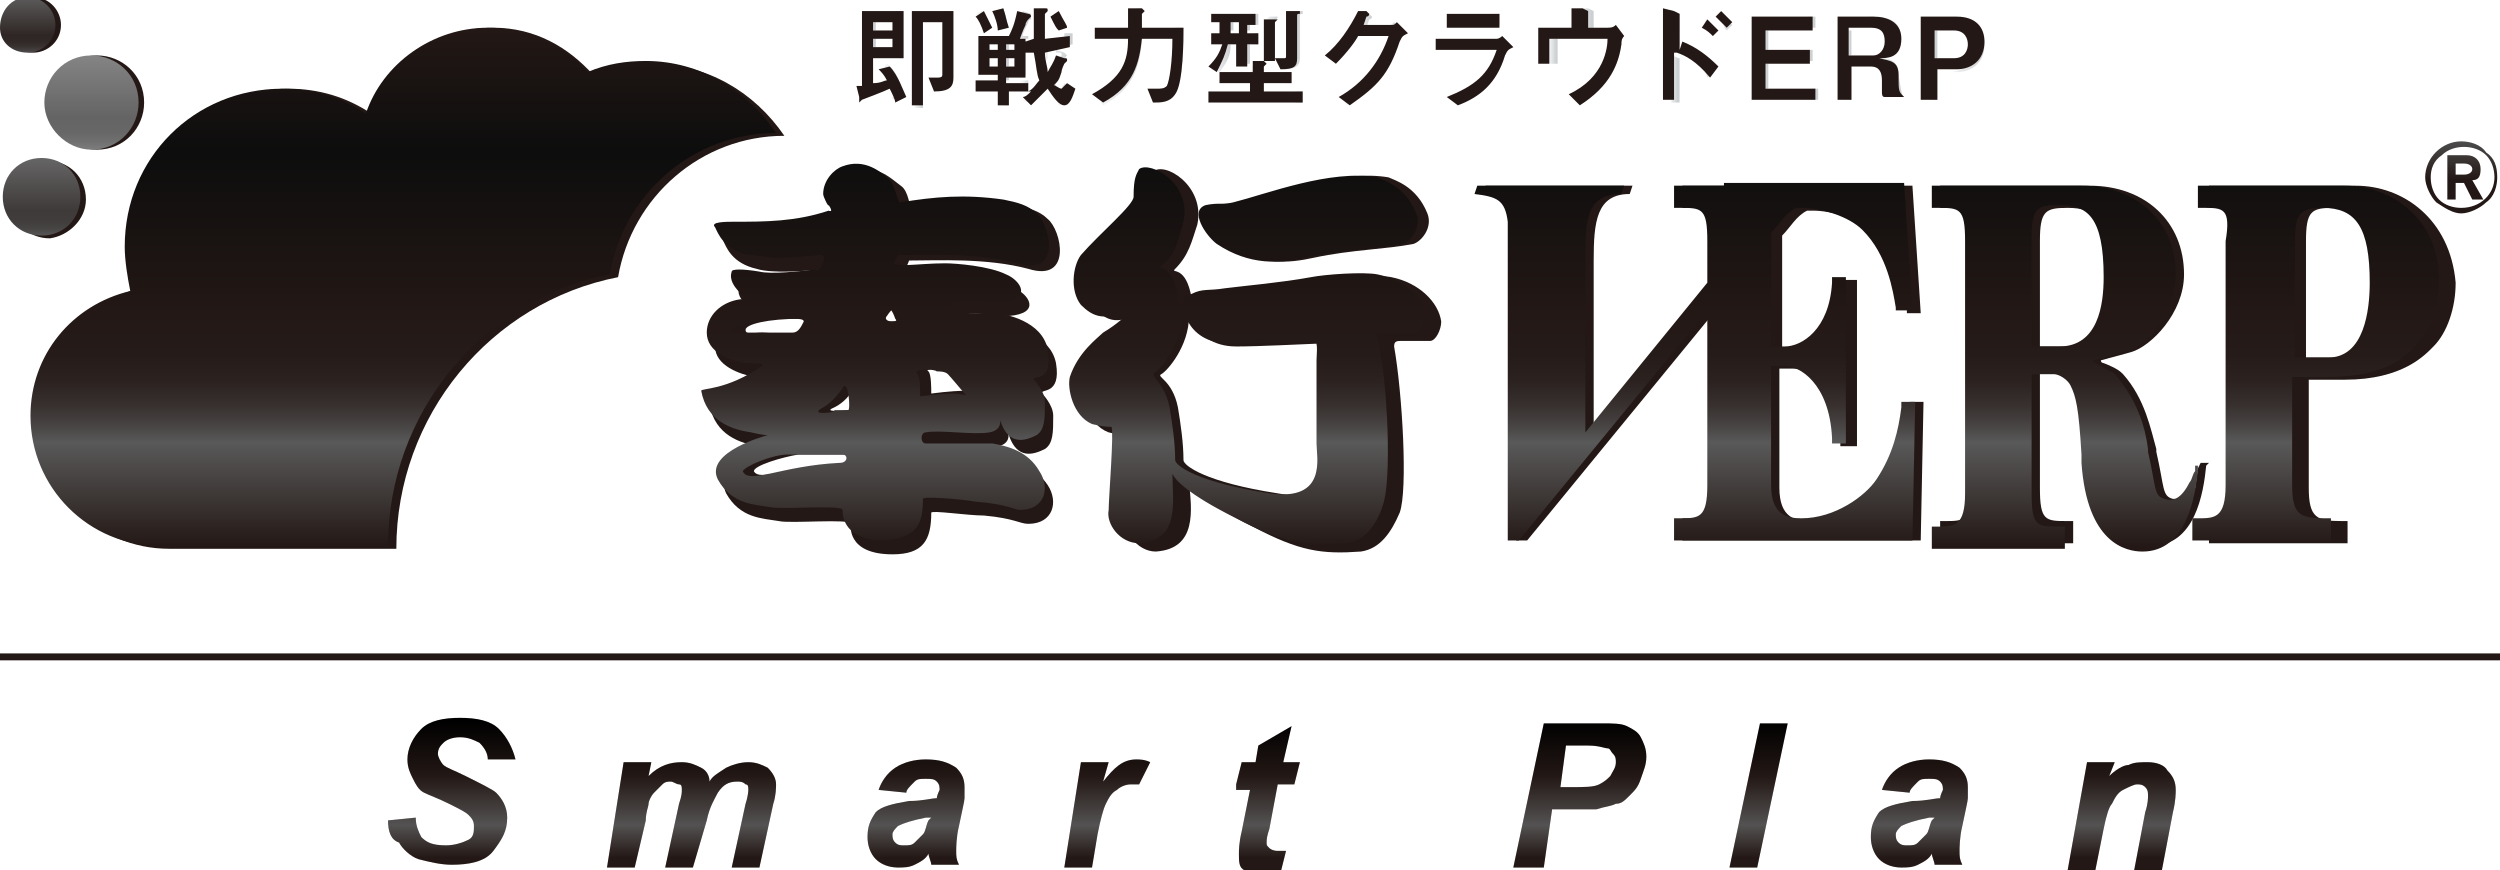 <?xml version="1.0" encoding="utf-8"?>
<!-- Generator: Adobe Illustrator 26.5.0, SVG Export Plug-In . SVG Version: 6.00 Build 0)  -->
<svg version="1.1" id="レイヤー_1" xmlns="http://www.w3.org/2000/svg" xmlns:xlink="http://www.w3.org/1999/xlink" x="0px"
	 y="0px" viewBox="0 0 90.2 31.4" style="enable-background:new 0 0 90.2 31.4;" xml:space="preserve">
<style type="text/css">
	.st0{fill:#D3CFCC;}
	.st1{fill:url(#SVGID_1_);}
	.st2{fill:url(#SVGID_00000182504038882478919190000003476348374695630760_);}
	.st3{fill:url(#SVGID_00000160185633923009838920000013584416456046282635_);}
	.st4{fill:url(#SVGID_00000057147108029955016620000009593044390596609707_);}
	.st5{fill:url(#SVGID_00000080916821039169396200000010685024896932920469_);}
	.st6{fill:url(#SVGID_00000052798316639251015500000009604018020901131195_);}
	.st7{fill:url(#SVGID_00000052062335761833803460000011873289714685104772_);}
	.st8{fill:url(#SVGID_00000049221673570943916980000014142984202736549050_);}
	.st9{fill:url(#SVGID_00000126292955678613136420000017860352771352404154_);}
	.st10{fill:#231815;}
	.st11{fill:url(#SVGID_00000124857252905346664790000001428490215029382053_);}
	.st12{fill:url(#SVGID_00000154385174412839780520000017533252136214906001_);}
	.st13{fill:none;stroke:#231815;stroke-width:0.25;stroke-miterlimit:10;}
	.st14{fill:url(#SVGID_00000066482159149337843520000013087987844311947946_);}
	.st15{fill:url(#SVGID_00000101072506036478581450000005739881025630734239_);}
	.st16{fill:url(#SVGID_00000103228342045293964560000003046996238037220741_);}
	.st17{fill:url(#SVGID_00000044889464422409084110000012980013833445002930_);}
	.st18{fill:url(#SVGID_00000175324390537689237770000008929914036300914623_);}
	.st19{fill:url(#SVGID_00000054961278246057467040000012061882788313095092_);}
	.st20{fill:url(#SVGID_00000014604773438293562370000001448590326293216655_);}
	.st21{fill:url(#SVGID_00000168112380135554777280000006768496144759793576_);}
	.st22{fill:url(#SVGID_00000098211688840078414500000013936276639078685572_);}
	.st23{fill:url(#SVGID_00000008122406084029474790000010460612371598357674_);}
	.st24{fill:url(#SVGID_00000046322818848442462230000009301091329981229996_);}
	.st25{fill:url(#SVGID_00000004531279145288174580000006131553853255117463_);}
	.st26{fill:url(#SVGID_00000096057191738770576510000000197613453141658000_);}
	.st27{fill:url(#SVGID_00000044149246668466459520000002122558338957369476_);}
	.st28{fill:url(#SVGID_00000180346140022600259870000000910915500099009932_);}
	.st29{fill:url(#SVGID_00000066482195486662752050000015665989241735865496_);}
	.st30{fill:url(#SVGID_00000080186994265033483870000000250345148779482516_);}
	.st31{fill:url(#SVGID_00000079451958447042171840000010468235332449480894_);}
	.st32{fill:url(#SVGID_00000182519176110954257690000009818493398713407895_);}
	.st33{fill:url(#SVGID_00000092451875905958331780000002981193437764626622_);}
	.st34{fill:url(#SVGID_00000013887519651268354610000004140109720954842559_);}
	.st35{fill:url(#SVGID_00000029739060674702051880000010831423680182121897_);}
	.st36{fill:url(#SVGID_00000140008471998473274390000003203081264300722078_);}
	.st37{fill:url(#SVGID_00000122001546055135974580000016518410173432686768_);}
	.st38{fill:url(#SVGID_00000062176353532478541360000015359187629217227939_);}
	.st39{fill:url(#SVGID_00000085213066958205583080000000461700715429188230_);}
	.st40{fill:url(#SVGID_00000028316406869699844010000000793543096080542608_);}
	.st41{fill:url(#SVGID_00000086652688772535624990000007927663768542177461_);}
	.st42{fill:url(#SVGID_00000006690978955630914120000014549658226576895366_);}
	.st43{fill:url(#SVGID_00000129884501047849185970000003692717784903385735_);}
	.st44{fill:url(#SVGID_00000150082936410287861160000002477355239111033259_);}
	.st45{fill:url(#SVGID_00000075139896448819742740000003917576476184729763_);}
	.st46{fill:url(#SVGID_00000096762845443253935000000000153048412278679171_);}
	.st47{fill:url(#SVGID_00000050657845738916915750000007340833095564540293_);}
	.st48{fill:url(#SVGID_00000151543497524352879820000017354770660156623255_);}
	.st49{fill:url(#SVGID_00000132805389641128310310000010147752197355257243_);}
	.st50{fill:url(#SVGID_00000099623368930062454610000015547119012252888245_);}
	.st51{fill:url(#SVGID_00000078733619755697713370000010223633581003129778_);}
	.st52{fill:url(#SVGID_00000125600111054136945830000002053053891095970468_);}
	.st53{fill:url(#SVGID_00000066485504714184917800000014556429034088188595_);}
	.st54{fill:url(#SVGID_00000012435685565702759210000008981550636374254242_);}
	.st55{fill:url(#SVGID_00000012446645662846252730000000992980359982846623_);}
	.st56{fill:url(#SVGID_00000016071102345514625470000008449538952473881789_);}
	.st57{fill:url(#SVGID_00000164512146662121187160000017013646248302994601_);}
	.st58{fill:url(#SVGID_00000152973746281181357160000014163273646748318135_);}
	.st59{fill:url(#SVGID_00000166660844310798009930000018075632321983945134_);}
	.st60{fill:url(#SVGID_00000070099218300954564190000013886136493865309094_);}
	.st61{fill:url(#SVGID_00000031185474813956344620000017909841776100400015_);}
	.st62{fill:url(#SVGID_00000008144858485916851760000015320515674218772108_);}
	.st63{fill:url(#SVGID_00000155856221038092941720000006263629701899192980_);}
	.st64{fill:url(#SVGID_00000095308771703681142850000012249592727608620695_);}
	.st65{fill:url(#SVGID_00000012461055822706408810000006356411151894804645_);}
	.st66{fill:url(#SVGID_00000122691255266548792000000008683023574387345053_);}
	.st67{fill:url(#SVGID_00000049218428558400675350000017316760787846931595_);}
	.st68{fill:url(#SVGID_00000181050292901643020400000003377726490806017415_);}
	.st69{fill:url(#SVGID_00000167363635167585341790000000568837889165440956_);}
	.st70{fill:url(#SVGID_00000152249439096175702980000005475845412202475658_);}
	.st71{fill:url(#SVGID_00000110449028096673081050000004025528686734225811_);}
	.st72{fill:url(#SVGID_00000049925107344694606710000007457033291049077163_);}
	.st73{fill:url(#SVGID_00000000193342763046250240000011969199391003951759_);}
	.st74{fill:url(#SVGID_00000131343609042445474930000017771313671247067310_);}
	.st75{fill:url(#SVGID_00000011718348289600523090000016856469501943262640_);}
	.st76{fill:url(#SVGID_00000109717613819612065020000010638222303773289912_);}
	.st77{fill:url(#SVGID_00000154388022883178526450000007823592628976767138_);}
	.st78{fill:url(#SVGID_00000102511688490910862670000000995094157677562273_);}
	.st79{fill:url(#SVGID_00000082347982873130502840000009910276545510703801_);}
	.st80{fill:url(#SVGID_00000158005035479432581770000013764222883891228060_);}
	.st81{fill:url(#SVGID_00000034795706967210399580000008650627248025061771_);}
	.st82{fill:url(#SVGID_00000081627178243235943070000006224063121562328765_);}
</style>
<g>
	<g>
		<g>
			<g>
				<g>
					<g>
						<g>
							<g>
								<path class="st0" d="M14,29.6l1-0.1c0,0.3,0.1,0.5,0.2,0.7c0.2,0.2,0.4,0.3,0.9,0.3c0.3,0,0.6-0.1,0.8-0.2
									c0.2-0.1,0.2-0.3,0.2-0.5c0-0.2-0.1-0.3-0.2-0.4c-0.1-0.1-0.3-0.2-0.7-0.4c-0.4-0.2-0.7-0.3-0.9-0.4
									c-0.2-0.1-0.3-0.3-0.4-0.5s-0.2-0.4-0.2-0.7c0-0.4,0.2-0.8,0.5-1.1s0.8-0.4,1.4-0.4c0.6,0,1.1,0.1,1.4,0.4
									c0.3,0.3,0.5,0.7,0.6,1.1l-1,0c0-0.2-0.1-0.4-0.3-0.6c-0.2-0.1-0.4-0.2-0.7-0.2c-0.3,0-0.5,0.1-0.6,0.2s-0.2,0.2-0.2,0.4
									c0,0.1,0.1,0.3,0.2,0.4c0.1,0.1,0.4,0.2,0.8,0.4c0.6,0.3,1,0.5,1.1,0.6c0.2,0.2,0.4,0.5,0.4,0.9c0,0.5-0.2,0.8-0.5,1.2
									s-0.9,0.5-1.5,0.5c-0.4,0-0.8-0.1-1.2-0.2c-0.3-0.1-0.6-0.4-0.7-0.6C14.1,30.3,14,30,14,29.6z"/>
								<path class="st0" d="M22.5,27.5h1L23.4,28c0.4-0.4,0.8-0.5,1.2-0.5c0.3,0,0.5,0.1,0.7,0.2s0.3,0.3,0.3,0.5
									c0.1-0.2,0.3-0.3,0.6-0.5c0.2-0.1,0.5-0.2,0.8-0.2c0.3,0,0.5,0.1,0.7,0.2c0.2,0.2,0.3,0.4,0.3,0.6c0,0.1,0,0.4-0.1,0.7
									l-0.5,2.3h-1l0.5-2.3c0.1-0.3,0.1-0.5,0.1-0.5c0-0.1,0-0.2-0.1-0.2c-0.1-0.1-0.2-0.1-0.3-0.1c-0.3,0-0.5,0.1-0.7,0.4
									c-0.1,0.2-0.3,0.5-0.4,1L25,31.3h-1l0.5-2.3c0.1-0.3,0.1-0.4,0.1-0.5c0-0.1,0-0.2-0.1-0.2s-0.2-0.1-0.3-0.1
									c-0.1,0-0.2,0-0.3,0.1c-0.1,0.1-0.2,0.2-0.3,0.3c-0.1,0.1-0.2,0.3-0.2,0.4c0,0.1-0.1,0.3-0.1,0.6l-0.4,1.7h-1L22.5,27.5z"/>
								<path class="st0" d="M32.7,28.6l-1-0.1c0.1-0.3,0.3-0.6,0.6-0.8c0.3-0.2,0.7-0.3,1.1-0.3c0.5,0,0.8,0.1,1.1,0.3
									c0.2,0.2,0.3,0.4,0.3,0.7c0,0.1,0,0.2,0,0.4c0,0.1-0.1,0.5-0.2,1c-0.1,0.4-0.1,0.8-0.1,0.9c0,0.2,0,0.3,0.1,0.5h-1
									c0-0.1-0.1-0.3-0.1-0.4c-0.1,0.2-0.3,0.3-0.5,0.4c-0.2,0.1-0.4,0.1-0.6,0.1c-0.3,0-0.6-0.1-0.8-0.3s-0.3-0.5-0.3-0.8
									c0-0.4,0.1-0.6,0.3-0.9c0.2-0.2,0.6-0.3,1.2-0.4c0.5,0,0.8-0.1,1-0.1c0-0.1,0.1-0.3,0.1-0.3c0-0.1,0-0.2-0.1-0.3
									c-0.1-0.1-0.2-0.1-0.4-0.1c-0.2,0-0.3,0-0.4,0.1C32.8,28.4,32.7,28.5,32.7,28.6z M33.6,29.5c-0.1,0-0.1,0-0.2,0
									c-0.5,0.1-0.8,0.2-1,0.3c-0.1,0.1-0.2,0.2-0.2,0.3c0,0.1,0,0.2,0.1,0.3s0.2,0.1,0.3,0.1c0.2,0,0.3,0,0.4-0.1
									s0.2-0.2,0.3-0.3c0.1-0.1,0.1-0.3,0.2-0.5L33.6,29.5z"/>
								<path class="st0" d="M39,27.5H40l-0.2,0.7c0.4-0.5,0.7-0.8,1.2-0.8c0.1,0,0.3,0,0.5,0.1l-0.4,0.8c-0.1,0-0.2,0-0.3,0
									c-0.2,0-0.4,0.1-0.5,0.2c-0.2,0.1-0.3,0.3-0.4,0.5c-0.1,0.2-0.2,0.6-0.3,1.1l-0.2,1.2h-1L39,27.5z"/>
								<path class="st0" d="M44.6,28.3l0.2-0.8h0.5l0.1-0.6l1.2-0.7l-0.3,1.3h0.6l-0.2,0.8h-0.6l-0.3,1.6c-0.1,0.3-0.1,0.4-0.1,0.5
									c0,0.1,0,0.1,0.1,0.2c0,0,0.1,0.1,0.3,0.1c0,0,0.2,0,0.3,0l-0.2,0.8c-0.2,0-0.4,0.1-0.5,0.1c-0.4,0-0.6-0.1-0.8-0.2
									c-0.2-0.1-0.2-0.3-0.2-0.6c0-0.1,0-0.4,0.1-0.8l0.3-1.5H44.6z"/>
								<path class="st0" d="M55.7,31.3h-1.1l1.1-5.2h2.1c0.4,0,0.7,0,0.9,0.1c0.2,0.1,0.4,0.2,0.5,0.4c0.1,0.2,0.2,0.4,0.2,0.7
									c0,0.3-0.1,0.5-0.2,0.8s-0.2,0.4-0.4,0.6s-0.3,0.3-0.5,0.3c-0.2,0.1-0.4,0.1-0.7,0.2c-0.2,0-0.5,0-0.9,0h-0.7L55.7,31.3z
									 M56.3,28.4h0.3c0.6,0,0.9,0,1.1-0.1c0.2-0.1,0.3-0.2,0.4-0.3c0.1-0.2,0.2-0.3,0.2-0.5c0-0.1,0-0.2-0.1-0.3S58.1,27,58,27
									c-0.1,0-0.3-0.1-0.7-0.1h-0.8L56.3,28.4z"/>
								<path class="st0" d="M62.4,31.3l1.1-5.2h1l-1.1,5.2H62.4z"/>
								<path class="st0" d="M68.9,28.6l-1-0.1c0.1-0.3,0.3-0.6,0.6-0.8c0.3-0.2,0.7-0.3,1.1-0.3c0.5,0,0.8,0.1,1.1,0.3
									c0.2,0.2,0.3,0.4,0.3,0.7c0,0.1,0,0.2,0,0.4c0,0.1-0.1,0.5-0.2,1c-0.1,0.4-0.1,0.8-0.1,0.9c0,0.2,0,0.3,0.1,0.5h-1
									c0-0.1-0.1-0.3-0.1-0.4c-0.1,0.2-0.3,0.3-0.5,0.4c-0.2,0.1-0.4,0.1-0.6,0.1c-0.3,0-0.6-0.1-0.8-0.3s-0.3-0.5-0.3-0.8
									c0-0.4,0.1-0.6,0.3-0.9c0.2-0.2,0.6-0.3,1.2-0.4c0.5,0,0.8-0.1,1-0.1c0-0.1,0.1-0.3,0.1-0.3c0-0.1,0-0.2-0.1-0.3
									c-0.1-0.1-0.2-0.1-0.4-0.1c-0.2,0-0.3,0-0.4,0.1C69,28.4,68.9,28.5,68.9,28.6z M69.8,29.5c-0.1,0-0.1,0-0.2,0
									c-0.5,0.1-0.8,0.2-1,0.3c-0.1,0.1-0.2,0.2-0.2,0.3c0,0.1,0,0.2,0.1,0.3s0.2,0.1,0.3,0.1c0.2,0,0.3,0,0.4-0.1
									s0.2-0.2,0.3-0.3c0.1-0.1,0.1-0.3,0.2-0.5L69.8,29.5z"/>
								<path class="st0" d="M75.3,27.5h1L76.1,28c0.2-0.2,0.5-0.4,0.7-0.4c0.2-0.1,0.4-0.1,0.7-0.1c0.3,0,0.6,0.1,0.7,0.3
									c0.2,0.2,0.3,0.4,0.3,0.7c0,0.1,0,0.4-0.1,0.8l-0.4,2.1h-1l0.4-2.1c0.1-0.3,0.1-0.5,0.1-0.6c0-0.1,0-0.2-0.1-0.3
									s-0.2-0.1-0.3-0.1c-0.1,0-0.3,0.1-0.5,0.2s-0.3,0.3-0.4,0.5c-0.1,0.1-0.2,0.4-0.3,0.9l-0.3,1.5h-1L75.3,27.5z"/>
							</g>
						</g>
					</g>
				</g>
			</g>
		</g>
		<g>
			<g>
				<g>
					<g>
						<g>
							<g>
								<linearGradient id="SVGID_1_" gradientUnits="userSpaceOnUse" x1="46.246" y1="26.009" x2="46.246" y2="31.378">
									<stop  offset="0" style="stop-color:#000000"/>
									<stop  offset="0.374" style="stop-color:#231815"/>
									<stop  offset="0.7" style="stop-color:#545252"/>
									<stop  offset="0.919" style="stop-color:#231815"/>
								</linearGradient>
								<path class="st1" d="M14,29.6l1-0.1c0,0.3,0.1,0.5,0.2,0.7c0.2,0.2,0.4,0.3,0.9,0.3c0.3,0,0.6-0.1,0.8-0.2
									c0.2-0.1,0.2-0.3,0.2-0.5c0-0.2-0.1-0.3-0.2-0.4c-0.1-0.1-0.3-0.2-0.7-0.4c-0.4-0.2-0.7-0.3-0.9-0.4
									c-0.2-0.1-0.3-0.3-0.4-0.5s-0.2-0.4-0.2-0.7c0-0.4,0.2-0.8,0.5-1.1s0.8-0.4,1.4-0.4c0.6,0,1.1,0.1,1.4,0.4
									c0.3,0.3,0.5,0.7,0.6,1.1l-1,0c0-0.2-0.1-0.4-0.3-0.6c-0.2-0.1-0.4-0.2-0.7-0.2c-0.3,0-0.5,0.1-0.6,0.2s-0.2,0.2-0.2,0.4
									c0,0.1,0.1,0.3,0.2,0.4c0.1,0.1,0.4,0.2,0.8,0.4c0.6,0.3,1,0.5,1.1,0.6c0.2,0.2,0.4,0.5,0.4,0.9c0,0.5-0.2,0.8-0.5,1.2
									s-0.9,0.5-1.5,0.5c-0.4,0-0.8-0.1-1.2-0.2c-0.3-0.1-0.6-0.4-0.7-0.6C14.1,30.3,14,30,14,29.6z"/>
								
									<linearGradient id="SVGID_00000111164994821188824550000003215554942242811306_" gradientUnits="userSpaceOnUse" x1="46.246" y1="26.009" x2="46.246" y2="31.378">
									<stop  offset="0" style="stop-color:#000000"/>
									<stop  offset="0.374" style="stop-color:#231815"/>
									<stop  offset="0.7" style="stop-color:#545252"/>
									<stop  offset="0.919" style="stop-color:#231815"/>
								</linearGradient>
								<path style="fill:url(#SVGID_00000111164994821188824550000003215554942242811306_);" d="M22.5,27.5h1L23.4,28
									c0.4-0.4,0.8-0.5,1.2-0.5c0.3,0,0.5,0.1,0.7,0.2s0.3,0.3,0.3,0.5c0.1-0.2,0.3-0.3,0.6-0.5c0.2-0.1,0.5-0.2,0.8-0.2
									c0.3,0,0.5,0.1,0.7,0.2c0.2,0.2,0.3,0.4,0.3,0.6c0,0.1,0,0.4-0.1,0.7l-0.5,2.3h-1l0.5-2.3c0.1-0.3,0.1-0.5,0.1-0.5
									c0-0.1,0-0.2-0.1-0.2c-0.1-0.1-0.2-0.1-0.3-0.1c-0.3,0-0.5,0.1-0.7,0.4c-0.1,0.2-0.3,0.5-0.4,1L25,31.3h-1l0.5-2.3
									c0.1-0.3,0.1-0.4,0.1-0.5c0-0.1,0-0.2-0.1-0.2s-0.2-0.1-0.3-0.1c-0.1,0-0.2,0-0.3,0.1c-0.1,0.1-0.2,0.2-0.3,0.3
									c-0.1,0.1-0.2,0.3-0.2,0.4c0,0.1-0.1,0.3-0.1,0.6l-0.4,1.7h-1L22.5,27.5z"/>
								
									<linearGradient id="SVGID_00000093879435342195821220000001861964229651677085_" gradientUnits="userSpaceOnUse" x1="46.246" y1="26.009" x2="46.246" y2="31.378">
									<stop  offset="0" style="stop-color:#000000"/>
									<stop  offset="0.374" style="stop-color:#231815"/>
									<stop  offset="0.7" style="stop-color:#545252"/>
									<stop  offset="0.919" style="stop-color:#231815"/>
								</linearGradient>
								<path style="fill:url(#SVGID_00000093879435342195821220000001861964229651677085_);" d="M32.7,28.6l-1-0.1
									c0.1-0.3,0.3-0.6,0.6-0.8c0.3-0.2,0.7-0.3,1.1-0.3c0.5,0,0.8,0.1,1.1,0.3c0.2,0.2,0.3,0.4,0.3,0.7c0,0.1,0,0.2,0,0.4
									c0,0.1-0.1,0.5-0.2,1c-0.1,0.4-0.1,0.8-0.1,0.9c0,0.2,0,0.3,0.1,0.5h-1c0-0.1-0.1-0.3-0.1-0.4c-0.1,0.2-0.3,0.3-0.5,0.4
									c-0.2,0.1-0.4,0.1-0.6,0.1c-0.3,0-0.6-0.1-0.8-0.3s-0.3-0.5-0.3-0.8c0-0.4,0.1-0.6,0.3-0.9c0.2-0.2,0.6-0.3,1.2-0.4
									c0.5,0,0.8-0.1,1-0.1c0-0.1,0.1-0.3,0.1-0.3c0-0.1,0-0.2-0.1-0.3c-0.1-0.1-0.2-0.1-0.4-0.1c-0.2,0-0.3,0-0.4,0.1
									C32.8,28.4,32.7,28.5,32.7,28.6z M33.6,29.5c-0.1,0-0.1,0-0.2,0c-0.5,0.1-0.8,0.2-1,0.3c-0.1,0.1-0.2,0.2-0.2,0.3
									c0,0.1,0,0.2,0.1,0.3s0.2,0.1,0.3,0.1c0.2,0,0.3,0,0.4-0.1s0.2-0.2,0.3-0.3c0.1-0.1,0.1-0.3,0.2-0.5L33.6,29.5z"/>
								
									<linearGradient id="SVGID_00000092439830999790958020000012689529895706306215_" gradientUnits="userSpaceOnUse" x1="46.246" y1="26.009" x2="46.246" y2="31.378">
									<stop  offset="0" style="stop-color:#000000"/>
									<stop  offset="0.374" style="stop-color:#231815"/>
									<stop  offset="0.7" style="stop-color:#545252"/>
									<stop  offset="0.919" style="stop-color:#231815"/>
								</linearGradient>
								<path style="fill:url(#SVGID_00000092439830999790958020000012689529895706306215_);" d="M39,27.5H40l-0.2,0.7
									c0.4-0.5,0.7-0.8,1.2-0.8c0.1,0,0.3,0,0.5,0.1l-0.4,0.8c-0.1,0-0.2,0-0.3,0c-0.2,0-0.4,0.1-0.5,0.2
									c-0.2,0.1-0.3,0.3-0.4,0.5c-0.1,0.2-0.2,0.6-0.3,1.1l-0.2,1.2h-1L39,27.5z"/>
								
									<linearGradient id="SVGID_00000037683604796163997660000013148191335436763836_" gradientUnits="userSpaceOnUse" x1="46.246" y1="26.009" x2="46.246" y2="31.378">
									<stop  offset="0" style="stop-color:#000000"/>
									<stop  offset="0.374" style="stop-color:#231815"/>
									<stop  offset="0.7" style="stop-color:#545252"/>
									<stop  offset="0.919" style="stop-color:#231815"/>
								</linearGradient>
								<path style="fill:url(#SVGID_00000037683604796163997660000013148191335436763836_);" d="M44.6,28.3l0.2-0.8h0.5l0.1-0.6
									l1.2-0.7l-0.3,1.3h0.6l-0.2,0.8h-0.6l-0.3,1.6c-0.1,0.3-0.1,0.4-0.1,0.5c0,0.1,0,0.1,0.1,0.2c0,0,0.1,0.1,0.3,0.1
									c0,0,0.2,0,0.3,0l-0.2,0.8c-0.2,0-0.4,0.1-0.5,0.1c-0.4,0-0.6-0.1-0.8-0.2c-0.2-0.1-0.2-0.3-0.2-0.6c0-0.1,0-0.4,0.1-0.8
									l0.3-1.5H44.6z"/>
								
									<linearGradient id="SVGID_00000025417454826377941370000007469779231014510229_" gradientUnits="userSpaceOnUse" x1="46.246" y1="26.009" x2="46.246" y2="31.378">
									<stop  offset="0" style="stop-color:#000000"/>
									<stop  offset="0.374" style="stop-color:#231815"/>
									<stop  offset="0.7" style="stop-color:#545252"/>
									<stop  offset="0.919" style="stop-color:#231815"/>
								</linearGradient>
								<path style="fill:url(#SVGID_00000025417454826377941370000007469779231014510229_);" d="M55.7,31.3h-1.1l1.1-5.2h2.1
									c0.4,0,0.7,0,0.9,0.1c0.2,0.1,0.4,0.2,0.5,0.4c0.1,0.2,0.2,0.4,0.2,0.7c0,0.3-0.1,0.5-0.2,0.8s-0.2,0.4-0.4,0.6
									s-0.3,0.3-0.5,0.3c-0.2,0.1-0.4,0.1-0.7,0.2c-0.2,0-0.5,0-0.9,0h-0.7L55.7,31.3z M56.3,28.4h0.3c0.6,0,0.9,0,1.1-0.1
									c0.2-0.1,0.3-0.2,0.4-0.3c0.1-0.2,0.2-0.3,0.2-0.5c0-0.1,0-0.2-0.1-0.3S58.1,27,58,27c-0.1,0-0.3-0.1-0.7-0.1h-0.8
									L56.3,28.4z"/>
								
									<linearGradient id="SVGID_00000067932312213991947710000003139017200415304081_" gradientUnits="userSpaceOnUse" x1="46.246" y1="26.009" x2="46.246" y2="31.378">
									<stop  offset="0" style="stop-color:#000000"/>
									<stop  offset="0.374" style="stop-color:#231815"/>
									<stop  offset="0.7" style="stop-color:#545252"/>
									<stop  offset="0.919" style="stop-color:#231815"/>
								</linearGradient>
								<path style="fill:url(#SVGID_00000067932312213991947710000003139017200415304081_);" d="M62.4,31.3l1.1-5.2h1l-1.1,5.2
									H62.4z"/>
								
									<linearGradient id="SVGID_00000044158899561885802810000003623165761473890433_" gradientUnits="userSpaceOnUse" x1="46.246" y1="26.009" x2="46.246" y2="31.378">
									<stop  offset="0" style="stop-color:#000000"/>
									<stop  offset="0.374" style="stop-color:#231815"/>
									<stop  offset="0.7" style="stop-color:#545252"/>
									<stop  offset="0.919" style="stop-color:#231815"/>
								</linearGradient>
								<path style="fill:url(#SVGID_00000044158899561885802810000003623165761473890433_);" d="M68.9,28.6l-1-0.1
									c0.1-0.3,0.3-0.6,0.6-0.8c0.3-0.2,0.7-0.3,1.1-0.3c0.5,0,0.8,0.1,1.1,0.3c0.2,0.2,0.3,0.4,0.3,0.7c0,0.1,0,0.2,0,0.4
									c0,0.1-0.1,0.5-0.2,1c-0.1,0.4-0.1,0.8-0.1,0.9c0,0.2,0,0.3,0.1,0.5h-1c0-0.1-0.1-0.3-0.1-0.4c-0.1,0.2-0.3,0.3-0.5,0.4
									c-0.2,0.1-0.4,0.1-0.6,0.1c-0.3,0-0.6-0.1-0.8-0.3s-0.3-0.5-0.3-0.8c0-0.4,0.1-0.6,0.3-0.9c0.2-0.2,0.6-0.3,1.2-0.4
									c0.5,0,0.8-0.1,1-0.1c0-0.1,0.1-0.3,0.1-0.3c0-0.1,0-0.2-0.1-0.3c-0.1-0.1-0.2-0.1-0.4-0.1c-0.2,0-0.3,0-0.4,0.1
									C69,28.4,68.9,28.5,68.9,28.6z M69.8,29.5c-0.1,0-0.1,0-0.2,0c-0.5,0.1-0.8,0.2-1,0.3c-0.1,0.1-0.2,0.2-0.2,0.3
									c0,0.1,0,0.2,0.1,0.3s0.2,0.1,0.3,0.1c0.2,0,0.3,0,0.4-0.1s0.2-0.2,0.3-0.3c0.1-0.1,0.1-0.3,0.2-0.5L69.8,29.5z"/>
								
									<linearGradient id="SVGID_00000139985785356788386630000012486822527322841267_" gradientUnits="userSpaceOnUse" x1="46.246" y1="26.009" x2="46.246" y2="31.378">
									<stop  offset="0" style="stop-color:#000000"/>
									<stop  offset="0.374" style="stop-color:#231815"/>
									<stop  offset="0.7" style="stop-color:#545252"/>
									<stop  offset="0.919" style="stop-color:#231815"/>
								</linearGradient>
								<path style="fill:url(#SVGID_00000139985785356788386630000012486822527322841267_);" d="M75.3,27.5h1L76.1,28
									c0.2-0.2,0.5-0.4,0.7-0.4c0.2-0.1,0.4-0.1,0.7-0.1c0.3,0,0.6,0.1,0.7,0.3c0.2,0.2,0.3,0.4,0.3,0.7c0,0.1,0,0.4-0.1,0.8
									l-0.4,2.1h-1l0.4-2.1c0.1-0.3,0.1-0.5,0.1-0.6c0-0.1,0-0.2-0.1-0.3s-0.2-0.1-0.3-0.1c-0.1,0-0.3,0.1-0.5,0.2
									s-0.3,0.3-0.4,0.5c-0.1,0.1-0.2,0.4-0.3,0.9l-0.3,1.5h-1L75.3,27.5z"/>
							</g>
						</g>
					</g>
				</g>
			</g>
		</g>
	</g>
	<g>
		<path class="st10" d="M44.2,8.8c1.2,0.8,2.3,0.7,3.2,0.5C48.8,9,50,9,51,8.8c0.3-0.1,0.7-0.6,0.5-1.1c-0.4-1-1.2-1.2-1.4-1.3
			c-1.7-0.3-4,0.6-5.2,0.9c-0.4,0.1-0.5,0-1,0.1C43.3,7.6,43.8,8.5,44.2,8.8z"/>
		<path class="st10" d="M1.2,1.9c0.5,0,1-0.4,1-1c0-0.5-0.4-1-1-1c-0.5,0-1,0.4-1,1C0.2,1.5,0.6,1.9,1.2,1.9z"/>
		<path class="st10" d="M3.5,5.4c1,0,1.7-0.8,1.7-1.7c0-1-0.8-1.7-1.7-1.7c-1,0-1.7,0.8-1.7,1.7C1.8,4.6,2.5,5.4,3.5,5.4z"/>
		<path class="st10" d="M3.1,7.2c0-0.8-0.6-1.4-1.4-1.4C1,5.8,0.4,6.4,0.4,7.2c0,0.8,0.6,1.4,1.4,1.4C2.5,8.5,3.1,7.9,3.1,7.2z"/>
		<path class="st10" d="M23.5,2.3c-0.7,0-1.4,0.1-2.1,0.4c-0.9-1-2.1-1.7-3.6-1.7c-2,0-3.8,1.3-4.4,3.1c-0.9-0.6-1.9-0.9-3-0.9
			c-3.1,0-5.6,2.5-5.6,5.6c0,0.6,0.1,1.1,0.2,1.6C3,11,1.4,12.8,1.4,15.1c0,2.6,2.1,4.7,4.7,4.7h8.2c0-4.8,3.4-8.9,8-9.8
			c0.5-2.9,3-5.1,6-5.1C27.2,3.3,25.5,2.3,23.5,2.3z"/>
		<path class="st10" d="M32.8,9.4c1,0,2.8-0.1,4.3,0.3c1.6,0.5,1.2-1.4,0.7-1.8c-0.3-0.3-0.7-0.4-1.2-0.5c-1.4-0.2-2.5-0.2-3.7,0.1
			c-0.1,0-0.1-0.6-0.4-0.8c-0.4-0.3-0.9-0.8-1.7-0.5c-0.3,0.1-0.7,0.5-0.7,1c0,0.1,0.2,0.5,0.2,0.5c0.2,0.3,0,0.2,0,0.2
			c-1.1,0.4-2.2,0.4-3.4,0.4c-0.3,0-0.9,0-0.8,0.4c0.1,0.2,0.3,0.8,1.2,1c0.3,0.1,0.8,0.1,1,0.1c0.6,0,1.6-0.1,1.6-0.1
			c0.3,0,0,0.5,0,0.5c-0.7,0.1-1.8,0.2-2.2,0.1c-0.5-0.1-0.9-0.1-1,0c-0.3,0.6,0.8,0.9,0.3,1c-0.7,0-1.2,0.6-1.2,1.2
			c0,0.7,0.9,1,1.4,1.1c0.4,0,0.7,0,0.6,0.1c-1.3,0.9-2.3,0.7-2.2,0.9c0.2,1.1,1.1,1.4,1.8,1.5c0.4,0.1,0.6,0.1,0.6,0.1
			s-2.3,0.6-1.8,1.6c0.5,0.9,1.3,0.9,1.9,1c0.4,0.1,2.6-0.1,2.6,0.1c0,0-0.2,1.1,1.5,1.1c1.1,0,1.4-0.5,1.4-1.5
			c0-0.1,1.3,0.1,1.9,0.1c1.1,0.1,1.3,0.3,1.6,0.3c0.9,0,1.1-0.8,0.7-1.4c-0.4-0.6-1.1-0.9-1.7-1c-0.3,0-0.6,0-1,0
			c-0.5,0-0.9,0-1.4,0c-0.3,0-0.2-0.3,0-0.4c0.6-0.1,1.8,0.1,2.3,0c0.6-0.1,0.3-0.7,0.4-0.4c0.3,0.9,0.9,0.7,1.3,0.5
			c0.3-0.2,0.3-0.6,0.3-1.2c0-0.4-0.4-0.8-0.4-0.8c-0.1-0.2,0.7,0.1,0.5-1.1c-0.2-1-1.4-1.3-2-1.3c-0.1,0-1.1,0-1.1,0
			s-0.5-0.3-0.3-0.4c0.4-0.2,1,0,1.7,0c1.2-0.1,0.7-0.8,0.2-1c-0.6-0.2-1.8-0.4-2.2-0.4c-1,0-2,0.2-1.8-0.1L32.8,9.4z M27.5,12
			c-0.3,0-0.6,0.1-0.6-0.1c0-0.2,0.8-0.4,2-0.4c0.3,0,0.6,0,0.6,0.1c-0.1,0.2-0.3,0.4-0.4,0.4C28.5,12.1,27.7,12,27.5,12z
			 M30.7,16.7c-2.1,0.1-3.3,0.7-3.5,0.3c0-0.2,1-0.5,1.6-0.6c0.3,0,2,0,2,0C30.9,16.4,30.9,16.7,30.7,16.7z M31,14.8
			c0,0-0.3,0-0.5,0c0.1,0-0.9,0.1-0.4-0.1c0.2-0.1,0.5-0.3,0.7-0.7C31,13.6,31.1,14.7,31,14.8z M34.2,13.3c0.1,0,0.3,0,0.4,0.1
			c0.1,0.1,0.6,0.7,0.6,0.7c0.2,0.2-0.2,0-0.4,0c-0.5,0-1.2,0.1-1.2,0.1c0-0.2,0-0.7-0.1-0.8C33.3,13.3,34,13.3,34.2,13.3z
			 M32.2,11.6c-0.2,0-0.3-0.1-0.2-0.2c0.2-0.3,0.4-0.5,0.6,0.1C32.7,11.6,32.6,11.6,32.2,11.6z"/>
		<path class="st10" d="M79.7,16.7L79.7,16.7L79.7,16.7h-0.3l-0.1,0.2l-0.1,0.7c-0.2,0.4-0.5,0.4-0.8,0.4c-0.4-0.1-0.3-0.4-0.6-1.7
			c0,0,0-0.1,0-0.1c-0.2-0.7-0.4-1.8-1.2-2.7c-0.1-0.1-0.2-0.2-0.7-0.4c0,0-0.1,0-0.1-0.1c0.4-0.1,1.1-0.3,1.1-0.3
			c0.7-0.2,1.9-1.4,1.9-2.8c0-1.9-1.4-3.2-3.4-3.2h-5.2H70v0.8l0.2,0c0.8,0,1,0,1,1.2v8.9c0,1.2-0.4,1.2-1,1.2l-0.2,0l0,0.8h4.8
			v-0.8l-0.2,0c-0.8,0-1,0-1-1.2c0,0,0-3.9,0-4.3c0.3,0,0.8,0,0.8,0c0.3,0,0.5,0.1,0.6,0.4c0.2,0.4,0.3,0.8,0.4,2.5l0,0.3
			c0.2,2.9,1.6,3.2,2.2,3.2c1.6,0,1.9-1.9,2-2.9L79.7,16.7z M74.6,12.5c0,0-0.7,0-1,0c0-0.3,0-3.8,0-3.8c0-1.1,0.2-1.2,1-1.2
			c1,0,1.6,0.4,1.6,2.6C76.2,11,76,12.5,74.6,12.5z"/>
		<path class="st10" d="M85,6.7h-5.1h-0.2v0.8l0.2,0c0.8,0,1,0,1,1.2v8.9c0,1.2-0.4,1.2-1,1.2l-0.2,0v0.8h5v-0.8l-0.2,0
			c-0.9,0-1.2-0.1-1.2-1.2c0,0,0-3.6,0-3.9c0.3,0,1.3,0,1.3,0c2.1,0,2.9-0.9,3.2-1.2c0.5-0.5,0.8-1.4,0.8-2.3
			C88.4,7.9,86.7,6.7,85,6.7z M84.4,12.9c0,0-0.9,0-1.2,0c0-0.3,0-4.2,0-4.2c0-1.1,0.2-1.2,1-1.2c1.3,0,1.7,0.7,1.7,2.7
			C85.9,11.2,85.7,12.9,84.4,12.9z"/>
		<path class="st10" d="M50.2,10c-0.5-0.1-1.9,0-2.4,0.1c-1.1,0.2-2.4,0.3-3.1,0.4c-0.6,0.1-0.8,0-1.2,0.2c-0.5,0.2-0.4,0.8-0.5,0.1
			c-0.2-1.3-0.8-0.9-0.6-1.1c0.5-0.5,0.6-1,0.8-1.6c0.3-1.4-1.2-2.3-1.6-1.9c-0.2,0.1-0.2,0.3-0.2,1c0,0.3-1.2,1.3-1.9,2.1
			c-0.3,0.4-0.4,1.3,0,1.8c0.4,0.5,0.9,0.7,1.9,0c0.2-0.2-0.1,0.5-1,1.2c-0.2,0.2-1,0.7-1.2,1.6c-0.1,0.4,0,1.4,0.8,1.7
			c0.4,0.1,0.5,0.1,0.7,0.1c0.1,0,0,2.6-0.1,3c-0.1,0.4,0.4,1.2,1.1,1.2c1.5-0.1,1.3-1.5,1.2-2.5c0.1,0.2,0.5,0.7,2.3,1.6
			c1.7,0.9,2.5,1,3.9,0.9c0.7-0.1,1.1-0.7,1.4-1.4c0.3-0.8,0.1-4.3-0.2-6c0-0.2,0.1-0.2,0.3-0.2c0.4,0,0.8,0,1,0
			c0.2,0,0.4-0.4,0.4-0.7C51.9,10.9,51.2,10.2,50.2,10z M46.1,17.8c-2.6-0.4-3.4-1-3.4-1.2c0-0.6-0.1-1.3-0.2-1.9
			c-0.2-1-0.8-1.1-0.6-1.2c0.2-0.1,1-1,1-2.1c0-0.6,0,1.1,1.7,1.1c0.3,0,0.7,0,2.9-0.1c0.3-0.1,0.2,0.4,0.2,0.7c0.1,0.7,0,2.5,0,3
			C47.8,16.6,48.2,18.2,46.1,17.8z"/>
		<path class="st10" d="M68.9,14.8c-0.1,0.8-0.3,1.7-0.9,2.6c-0.4,0.6-1.5,1.4-2.7,1.4c-0.5,0-1.1-0.1-1.1-1.2c0,0,0-3.9,0-4.3
			c0.2,0,0.5,0,0.5,0c0.5,0,1.6,0.6,1.7,2.6l0,0.2H67v-6h-0.5l0,0.2c-0.1,1.7-1.1,2.3-1.7,2.3c0,0-0.3,0-0.5,0c0-0.3,0-3.8,0-3.8
			c0-0.1,0-0.2,0-0.3c0.3-0.3,0.5-0.7,0.9-0.9c0.1,0,0.1,0,0.2,0c0.7,0,1.7,0.3,2.2,0.8c0.9,0.9,1.1,2.2,1.2,2.8l0,0.1l0.2,0h0.3
			L69,6.7h-0.2h-2.7l0,0h-3.6l0,0h-1.8v0.8l0.2,0c0.8,0,1,0,1,1.2v1.5l-4.4,5.4l0,0l0-6.2C57.5,8,57.6,7,58.8,7l0.1-0.3h-5.3L53.5,7
			c0.8,0.1,1.1,0.2,1.2,1l0,11.5h0.4l6.8-8.3v6.3c0,1.2-0.3,1.2-1,1.2l-0.2,0l0,0.8h8.6l0.1-5h-0.5L68.9,14.8z"/>
	</g>
	<g>
		<g>
			
				<linearGradient id="SVGID_00000093877568251718461460000003355334030068043158_" gradientUnits="userSpaceOnUse" x1="44.582" y1="0.997" x2="44.582" y2="19.727">
				<stop  offset="0" style="stop-color:#231815"/>
				<stop  offset="0.24" style="stop-color:#0D0D0D"/>
				<stop  offset="0.55" style="stop-color:#231815"/>
				<stop  offset="0.631" style="stop-color:#251B18"/>
				<stop  offset="0.684" style="stop-color:#2C2321"/>
				<stop  offset="0.73" style="stop-color:#383130"/>
				<stop  offset="0.77" style="stop-color:#494645"/>
				<stop  offset="0.799" style="stop-color:#595959"/>
				<stop  offset="1" style="stop-color:#231815"/>
			</linearGradient>
			<path style="fill:url(#SVGID_00000093877568251718461460000003355334030068043158_);" d="M79.5,7.5l-0.2,0V6.7h0.2h5.1
				c1.7,0,3.4,1.2,3.4,3.4c0,0.9-0.3,1.8-0.8,2.3c-0.3,0.4-1.1,1.2-3.2,1.2c0,0-0.9,0-1.3,0c0,0.3,0,3.9,0,3.9
				c0,1.1,0.3,1.2,1.2,1.2l0.2,0v0.8h-5v-0.8l0.2,0c0.6,0,1,0,1-1.2V8.7C80.5,7.5,80.2,7.5,79.5,7.5z M82.8,12.9c0.3,0,1.2,0,1.2,0
				c1.3,0,1.5-1.7,1.5-2.7c0-2-0.5-2.7-1.7-2.7c-0.8,0-1,0.2-1,1.2C82.8,8.7,82.8,12.6,82.8,12.9z M62.2,6.7L62.2,6.7l-1.8,0v0.8
				l0.2,0c0.8,0,1,0,1,1.2v1.5l-4.4,5.4l0,0l0-6.2C57.2,8,57.2,7,58.5,7l0.1-0.3h-5.3L53.2,7c0.8,0.1,1.1,0.2,1.2,1l0,11.5h0.4
				l6.8-8.3v6.3c0,1.2-0.3,1.2-1,1.2l-0.2,0l0,0.8H69l0.1-5h-0.5l0,0.2c-0.1,0.8-0.3,1.7-0.9,2.6c-0.4,0.6-1.5,1.4-2.7,1.4
				c-0.5,0-1.1-0.1-1.1-1.2c0,0,0-3.9,0-4.3c0.2,0,0.5,0,0.5,0c0.5,0,1.6,0.6,1.7,2.6l0,0.2h0.5v-6h-0.5l0,0.2
				c-0.1,1.7-1.1,2.3-1.7,2.3c0,0-0.3,0-0.5,0c0-0.3,0-3.8,0-3.8c0-0.1,0-0.2,0-0.3c0.3-0.3,0.5-0.7,0.9-0.9c0.1,0,0.1,0,0.2,0
				c0.7,0,1.7,0.3,2.2,0.8c0.9,0.9,1.1,2.2,1.2,2.8l0,0.1l0.2,0H69l-0.3-4.6h-0.2h-2.7l0,0H62.2z M69.9,6.7h5.2c2,0,3.4,1.3,3.4,3.2
				c0,1.4-1.1,2.7-1.9,2.8c0,0-0.6,0.2-1.1,0.3c0,0,0.1,0.1,0.1,0.1c0.5,0.3,0.6,0.3,0.7,0.4c0.8,0.9,1.1,1.9,1.2,2.7
				c0,0,0,0.1,0,0.1c0.3,1.3,0.2,1.6,0.6,1.7c0.3,0.1,0.6,0,0.9-0.6c0.1-0.1,0.1-0.3,0.2-0.4c0-0.1,0-0.2,0-0.2h0l0.1,0l0,0.2
				c-0.1,0.9-0.4,2.9-2,2.9c-0.6,0-2-0.3-2.2-3.2l0-0.3c-0.1-1.7-0.2-2.1-0.4-2.5c-0.1-0.2-0.4-0.4-0.6-0.4c0,0-0.5,0-0.8,0
				c0,0.3,0,4.3,0,4.3c0,1.2,0.2,1.2,1,1.2l0.2,0v0.8h-4.8l0-0.8l0.2,0c0.6,0,1,0,1-1.2V8.7c0-1.2-0.2-1.2-1-1.2l-0.2,0V6.7H69.9z
				 M73.3,12.5c0.3,0,1,0,1,0c1.4,0,1.6-1.5,1.6-2.5c0-2.2-0.6-2.6-1.6-2.6c-0.8,0-1,0.1-1,1.2C73.3,8.7,73.3,12.2,73.3,12.5z
				 M29.7,7c0-0.5,0.4-0.9,0.7-1c0.8-0.3,1.4,0.2,1.7,0.5c0.2,0.2,0.3,0.9,0.4,0.8c1.2-0.2,2.3-0.3,3.7-0.1c0.5,0.1,0.9,0.2,1.2,0.5
				c0.5,0.4,0.9,2.3-0.7,1.8c-1.5-0.4-3.3-0.3-4.3-0.3l-0.1,0.2c-0.2,0.3,0.8,0.1,1.8,0.1c0.4,0,1.6,0.1,2.2,0.4
				c0.5,0.2,1,0.9-0.2,1c-0.7,0-1.3-0.1-1.7,0c-0.2,0.1,0.3,0.4,0.3,0.4s1,0,1.1,0c0.5,0,1.8,0.3,2,1.3c0.2,1.3-0.6,0.9-0.5,1.1
				c0,0,0.4,0.4,0.4,0.8c0,0.6,0,1-0.3,1.2c-0.4,0.2-1,0.4-1.3-0.5c-0.1-0.3,0.2,0.3-0.4,0.4c-0.6,0.1-1.8-0.1-2.3,0
				c-0.2,0-0.2,0.4,0,0.4c0.5,0,1,0,1.4,0c0.3,0,0.6,0,1,0c0.6,0.1,1.3,0.3,1.7,1c0.4,0.6,0.2,1.4-0.7,1.4c-0.2,0-0.4-0.2-1.6-0.3
				c-0.6-0.1-1.9-0.2-1.9-0.1c0,0.9-0.2,1.4-1.4,1.5c-1.6,0-1.5-1.1-1.5-1.1c0-0.2-2.2,0-2.6-0.1c-0.6-0.1-1.4-0.1-1.9-1
				c-0.5-1,1.8-1.6,1.8-1.6s-0.2,0-0.6-0.1c-0.7-0.1-1.6-0.4-1.8-1.5c0-0.1,0.9,0,2.2-0.9c0.1-0.1-0.2-0.1-0.6-0.1
				c-0.6-0.1-1.4-0.4-1.4-1.1c0-0.6,0.5-1.1,1.2-1.2c0.5,0-0.5-0.4-0.3-1c0-0.1,0.4-0.1,1,0c0.4,0.1,1.4,0,2.2-0.1
				c0,0,0.3-0.5,0-0.5c0,0-1.1,0.1-1.6,0.1c-0.2,0-0.7-0.1-1-0.1c-0.9-0.2-1.1-0.8-1.2-1C25.6,8,26.2,8,26.5,8c1.1,0,2.2,0,3.4-0.4
				c0,0,0.2,0.1,0-0.2C29.9,7.5,29.7,7.1,29.7,7z M33.1,13.5c0.1,0.1,0.1,0.6,0.1,0.8c0,0,0.7-0.1,1.2-0.1c0.2,0,0.6,0.1,0.4,0
				c0,0-0.5-0.6-0.6-0.7c-0.1-0.1-0.3-0.1-0.4-0.1C33.7,13.3,32.9,13.3,33.1,13.5z M31.9,11.6c0.4,0,0.5,0,0.4-0.1
				c-0.2-0.6-0.4-0.4-0.6-0.1C31.6,11.5,31.6,11.6,31.9,11.6z M28.6,12c0.2,0,0.3-0.2,0.4-0.4c0-0.1-0.2-0.1-0.6-0.1
				c-1.2,0-2,0.3-2,0.4c0,0.2,0.3,0.1,0.6,0.1C27.4,12,28.1,12,28.6,12z M30.4,16.4c0,0-1.7,0-2,0c-0.5,0-1.5,0.4-1.6,0.6
				c0.2,0.5,1.4-0.2,3.5-0.3C30.6,16.7,30.6,16.4,30.4,16.4z M29.7,14.7c-0.6,0.3,0.5,0.2,0.4,0.1c0.2,0,0.5,0,0.5,0
				c0.1,0,0-1.2-0.2-0.8C30.2,14.3,29.9,14.6,29.7,14.7z M4.7,10.5C2.6,11,1.1,12.8,1.1,15c0,2.6,2.1,4.7,4.7,4.7H14
				c0-4.8,3.4-8.9,8-9.8c0.5-2.9,3-5.1,6-5.1c-1-1.5-2.7-2.6-4.7-2.6c-0.7,0-1.4,0.1-2.1,0.4C20.3,1.6,19,1,17.6,1
				c-2,0-3.8,1.3-4.4,3.1c-0.9-0.6-1.9-0.9-3-0.9C7,3.2,4.5,5.7,4.5,8.9C4.5,9.4,4.6,10,4.7,10.5z M40.9,11c-1,0.7-1.5,0.4-1.9,0
				c-0.4-0.5-0.3-1.4,0-1.8c0.7-0.8,1.9-1.8,1.9-2.1c0-0.7,0.1-0.8,0.2-1c0.4-0.3,1.9,0.5,1.6,1.9c-0.2,0.7-0.3,1.2-0.8,1.6
				c-0.2,0.2,0.4-0.2,0.6,1.1c0.1,0.7,0,0.1,0.5-0.1c0.4-0.2,0.6-0.1,1.2-0.2c0.8-0.1,2-0.2,3.1-0.4c0.5-0.1,1.9-0.2,2.4-0.1
				c1,0.2,1.7,0.9,1.7,1.4c0,0.3-0.2,0.7-0.4,0.7c-0.2,0-0.6,0-1,0c-0.3,0-0.4,0-0.3,0.2c0.4,1.7,0.5,5.2,0.2,6
				c-0.2,0.7-0.7,1.4-1.4,1.4c-1.4,0.1-2.2,0-3.9-0.9c-1.8-0.9-2.2-1.4-2.3-1.6c0,1,0.3,2.4-1.2,2.5c-0.7,0-1.2-0.7-1.1-1.2
				c0-0.4,0.2-2.9,0.1-3c-0.1,0-0.3,0-0.7-0.1c-0.7-0.3-0.9-1.3-0.8-1.7c0.3-0.9,1-1.4,1.2-1.6C40.8,11.4,41.1,10.8,40.9,11z
				 M42.2,14.7c0.1,0.6,0.2,1.3,0.2,1.9c0,0.2,0.8,0.8,3.4,1.2c2.1,0.3,1.7-1.3,1.7-1.8c0-0.6,0-2.4,0-3c0-0.3,0.1-0.8-0.2-0.7
				c-2.2,0.1-2.6,0.1-2.9,0.1c-1.8,0-1.7-1.7-1.7-1.1c-0.1,1.1-0.8,2-1,2.1C41.4,13.6,42,13.7,42.2,14.7z M43.9,8.8
				c1.2,0.8,2.3,0.7,3.2,0.5C48.5,9,49.7,9,50.6,8.8c0.3-0.1,0.7-0.6,0.5-1.1c-0.4-1-1.2-1.2-1.4-1.3c-1.7-0.3-4,0.6-5.2,0.9
				c-0.4,0.1-0.5,0-1,0.1C42.9,7.6,43.5,8.5,43.9,8.8z"/>
		</g>
		
			<linearGradient id="SVGID_00000044151559287263987380000011100129874560081578_" gradientUnits="userSpaceOnUse" x1="88.857" y1="5.081" x2="88.857" y2="7.661">
			<stop  offset="0" style="stop-color:#4D4D4D"/>
			<stop  offset="0.541" style="stop-color:#231815"/>
		</linearGradient>
		<path style="fill:url(#SVGID_00000044151559287263987380000011100129874560081578_);" d="M87.9,7.3c-0.2-0.2-0.4-0.6-0.4-0.9
			c0-0.7,0.6-1.3,1.3-1.3c0.3,0,0.7,0.1,0.9,0.4C90,5.7,90.1,6,90.1,6.4c0,0.3-0.1,0.7-0.4,0.9c-0.2,0.2-0.6,0.4-0.9,0.4
			C88.5,7.7,88.2,7.5,87.9,7.3z M87.7,6.4c0,0.3,0.1,0.6,0.3,0.8c0.2,0.2,0.5,0.3,0.8,0.3C89.5,7.5,90,7,90,6.4
			c0-0.3-0.1-0.6-0.3-0.8c-0.2-0.2-0.5-0.3-0.8-0.3c-0.3,0-0.6,0.1-0.8,0.3C87.8,5.8,87.7,6.1,87.7,6.4z M88.6,7.2h-0.3V5.6H89
			c0.3,0,0.5,0.2,0.5,0.5c0,0.3-0.1,0.4-0.3,0.4l0.4,0.7h-0.4l-0.3-0.6h-0.3V7.2z M88.6,6.3h0.3c0.2,0,0.3-0.1,0.3-0.2
			c0-0.1-0.1-0.2-0.3-0.2h-0.3V6.3z"/>
	</g>
	<g>
		<polyline class="st13" points="90.2,23.7 45.1,23.7 0,23.7 		"/>
	</g>
	<g>
		
			<linearGradient id="SVGID_00000013158495593129277930000008725246666592249729_" gradientUnits="userSpaceOnUse" x1="45.243" y1="3.167" x2="45.507" y2="3.167">
			<stop  offset="0" style="stop-color:#F5F6F6"/>
			<stop  offset="1" style="stop-color:#CDD0D2"/>
		</linearGradient>
		<rect x="45.2" y="3" style="fill:url(#SVGID_00000013158495593129277930000008725246666592249729_);" width="0.3" height="0.3"/>
		
			<linearGradient id="SVGID_00000067950733521169989080000007645831798193528999_" gradientUnits="userSpaceOnUse" x1="44.79" y1="1.023" x2="45.054" y2="1.023">
			<stop  offset="0" style="stop-color:#F5F6F6"/>
			<stop  offset="1" style="stop-color:#CDD0D2"/>
		</linearGradient>
		
			<rect x="44.8" y="0.8" style="fill:url(#SVGID_00000067950733521169989080000007645831798193528999_);" width="0.3" height="0.3"/>
		
			<linearGradient id="SVGID_00000150783143711252252310000016411708265448294278_" gradientUnits="userSpaceOnUse" x1="44.79" y1="1.987" x2="45.054" y2="1.987">
			<stop  offset="0" style="stop-color:#F5F6F6"/>
			<stop  offset="1" style="stop-color:#CDD0D2"/>
		</linearGradient>
		<polygon style="fill:url(#SVGID_00000150783143711252252310000016411708265448294278_);" points="44.8,2.4 44.8,2.4 44.8,2.3 
			45.1,2.3 45.1,1.6 44.8,1.6 		"/>
		
			<linearGradient id="SVGID_00000119117748558907179010000004542699573448091832_" gradientUnits="userSpaceOnUse" x1="43.75" y1="2.066" x2="44.394" y2="2.066">
			<stop  offset="0" style="stop-color:#F5F6F6"/>
			<stop  offset="1" style="stop-color:#CDD0D2"/>
		</linearGradient>
		<path style="fill:url(#SVGID_00000119117748558907179010000004542699573448091832_);" d="M44,2.6c0.3-0.4,0.4-0.6,0.4-1h-0.3
			c-0.1,0.4-0.1,0.6-0.4,0.9L44,2.6z"/>
		
			<linearGradient id="SVGID_00000175287635093601455550000002808577170897077894_" gradientUnits="userSpaceOnUse" x1="45.166" y1="1.388" x2="45.377" y2="1.388">
			<stop  offset="0" style="stop-color:#F5F6F6"/>
			<stop  offset="1" style="stop-color:#CDD0D2"/>
		</linearGradient>
		
			<rect x="45.2" y="1.2" style="fill:url(#SVGID_00000175287635093601455550000002808577170897077894_);" width="0.2" height="0.4"/>
		
			<linearGradient id="SVGID_00000128458273300924812140000017909852607407978175_" gradientUnits="userSpaceOnUse" x1="45.094" y1="2.475" x2="45.588" y2="2.475">
			<stop  offset="0" style="stop-color:#F5F6F6"/>
			<stop  offset="1" style="stop-color:#CDD0D2"/>
		</linearGradient>
		<path style="fill:url(#SVGID_00000128458273300924812140000017909852607407978175_);" d="M45.5,2.5C45.6,2.4,45.6,2.4,45.5,2.5
			c0.1-0.1,0-0.1-0.1-0.1l-0.4,0v0l0.1,0c0,0,0.1,0,0.1,0.1c0,0,0,0-0.1,0.1c0,0,0,0,0,0.1v0.1h0.3L45.5,2.5
			C45.5,2.5,45.5,2.5,45.5,2.5z"/>
		
			<linearGradient id="SVGID_00000078039180292862443700000002071628963376194699_" gradientUnits="userSpaceOnUse" x1="46.256" y1="2.819" x2="46.52" y2="2.819">
			<stop  offset="0" style="stop-color:#F5F6F6"/>
			<stop  offset="1" style="stop-color:#CDD0D2"/>
		</linearGradient>
		
			<rect x="46.3" y="2.6" style="fill:url(#SVGID_00000078039180292862443700000002071628963376194699_);" width="0.3" height="0.4"/>
		
			<linearGradient id="SVGID_00000080169030492060105640000016894829476701437368_" gradientUnits="userSpaceOnUse" x1="44.158" y1="1.023" x2="44.417" y2="1.023">
			<stop  offset="0" style="stop-color:#F5F6F6"/>
			<stop  offset="1" style="stop-color:#CDD0D2"/>
		</linearGradient>
		
			<rect x="44.2" y="0.8" style="fill:url(#SVGID_00000080169030492060105640000016894829476701437368_);" width="0.3" height="0.3"/>
		
			<linearGradient id="SVGID_00000070116137962195681220000014016725312763217849_" gradientUnits="userSpaceOnUse" x1="56.865" y1="0.692" x2="57.424" y2="0.692">
			<stop  offset="0" style="stop-color:#F5F6F6"/>
			<stop  offset="1" style="stop-color:#CDD0D2"/>
		</linearGradient>
		<path style="fill:url(#SVGID_00000070116137962195681220000014016725312763217849_);" d="M57,0.4c0.1,0,0.2,0,0.2,0.1
			c0,0,0,0,0,0.1c0,0,0,0,0,0.1V1h0.3V0.6c0,0,0,0,0-0.1c0,0,0,0,0-0.1c0,0,0,0-0.2-0.1l-0.4,0v0L57,0.4z"/>
		
			<linearGradient id="SVGID_00000081607396860124606030000009560720657768001707_" gradientUnits="userSpaceOnUse" x1="53.813" y1="0.75" x2="54.077" y2="0.75">
			<stop  offset="0" style="stop-color:#F5F6F6"/>
			<stop  offset="1" style="stop-color:#CDD0D2"/>
		</linearGradient>
		
			<rect x="53.8" y="0.5" style="fill:url(#SVGID_00000081607396860124606030000009560720657768001707_);" width="0.3" height="0.4"/>
		
			<linearGradient id="SVGID_00000000910176725810825560000010590172445601376420_" gradientUnits="userSpaceOnUse" x1="56.875" y1="2.365" x2="58.598" y2="2.365">
			<stop  offset="0" style="stop-color:#F5F6F6"/>
			<stop  offset="1" style="stop-color:#CDD0D2"/>
		</linearGradient>
		<path style="fill:url(#SVGID_00000000910176725810825560000010590172445601376420_);" d="M58.3,1.3c-0.1,0.1-0.1,0.2-0.1,0.3
			c-0.1,0.7-0.3,1.5-1.3,2.1L57,3.8c1.1-0.7,1.4-1.5,1.5-2.2c0-0.1,0-0.2,0.1-0.3l-0.3-0.4C58.2,1,58.2,1,58.1,1L58.3,1.3z"/>
		
			<linearGradient id="SVGID_00000141443182865558810070000010342675961552758413_" gradientUnits="userSpaceOnUse" x1="48.059" y1="1.771" x2="49.009" y2="1.771">
			<stop  offset="0" style="stop-color:#F5F6F6"/>
			<stop  offset="1" style="stop-color:#CDD0D2"/>
		</linearGradient>
		<path style="fill:url(#SVGID_00000141443182865558810070000010342675961552758413_);" d="M48.1,2.1l0.1,0.1
			c0.4-0.3,0.7-0.8,0.8-0.9h-0.3C48.7,1.4,48.4,1.8,48.1,2.1z"/>
		
			<linearGradient id="SVGID_00000071535673451809243100000015452257056877716399_" gradientUnits="userSpaceOnUse" x1="40.736" y1="0.651" x2="41.343" y2="0.651">
			<stop  offset="0" style="stop-color:#F5F6F6"/>
			<stop  offset="1" style="stop-color:#CDD0D2"/>
		</linearGradient>
		<path style="fill:url(#SVGID_00000071535673451809243100000015452257056877716399_);" d="M40.9,0.3c0.1,0,0.1,0,0.1,0.1
			c0,0,0,0-0.1,0.1c0,0,0,0.1,0,0.1c0,0.1,0,0.3,0,0.4h0.3c0-0.1,0-0.3,0-0.4c0-0.1,0-0.1,0-0.1c0.1-0.1,0.1-0.1,0.1-0.1
			c0,0,0,0-0.1-0.1l-0.5,0c0,0,0,0,0,0L40.9,0.3z"/>
		
			<linearGradient id="SVGID_00000114049445003179434230000017598990543969064850_" gradientUnits="userSpaceOnUse" x1="39.694" y1="2.601" x2="41.209" y2="2.601">
			<stop  offset="0" style="stop-color:#F5F6F6"/>
			<stop  offset="1" style="stop-color:#CDD0D2"/>
		</linearGradient>
		<path style="fill:url(#SVGID_00000114049445003179434230000017598990543969064850_);" d="M39.7,3.7l0.1,0.1
			c1.1-0.6,1.3-1.4,1.4-2.3h-0.3C40.9,2.3,40.7,3.1,39.7,3.7z"/>
		
			<linearGradient id="SVGID_00000053528335471291349840000002987866225871447199_" gradientUnits="userSpaceOnUse" x1="41.379" y1="3.262" x2="41.493" y2="3.262">
			<stop  offset="0" style="stop-color:#F5F6F6"/>
			<stop  offset="1" style="stop-color:#CDD0D2"/>
		</linearGradient>
		<path style="fill:url(#SVGID_00000053528335471291349840000002987866225871447199_);" d="M41.4,3.3L41.4,3.3c0,0,0.1,0,0.1,0
			C41.5,3.3,41.4,3.3,41.4,3.3z"/>
		
			<linearGradient id="SVGID_00000110441014410345676880000001639086547176190367_" gradientUnits="userSpaceOnUse" x1="37.707" y1="2.51" x2="38.522" y2="2.51">
			<stop  offset="0" style="stop-color:#F5F6F6"/>
			<stop  offset="1" style="stop-color:#CDD0D2"/>
		</linearGradient>
		<path style="fill:url(#SVGID_00000110441014410345676880000001639086547176190367_);" d="M38.5,2c0,0,0,0-0.1-0.1l-0.3-0.1
			c0,0,0,0.1,0,0.1l0.1,0c0.1,0,0.1,0,0.1,0.1c0,0-0.1,0.1-0.1,0.1c0,0-0.1,0.2-0.1,0.3c-0.1,0.3-0.1,0.3-0.3,0.5
			C37.8,3,38,3.2,38,3.2c0,0,0.1-0.1,0.1-0.1C38.1,3,38,2.9,38,2.9c0.2-0.2,0.2-0.3,0.3-0.5C38.3,2.3,38.4,2.1,38.5,2
			C38.4,2,38.5,2,38.5,2z"/>
		
			<linearGradient id="SVGID_00000170999602200095673460000004860078325283727039_" gradientUnits="userSpaceOnUse" x1="37.071" y1="1.817" x2="37.107" y2="1.817">
			<stop  offset="0" style="stop-color:#F5F6F6"/>
			<stop  offset="1" style="stop-color:#CDD0D2"/>
		</linearGradient>
		<path style="fill:url(#SVGID_00000170999602200095673460000004860078325283727039_);" d="M37.1,1.8C37.1,1.8,37.1,1.8,37.1,1.8
			L37.1,1.8L37.1,1.8L37.1,1.8z"/>
		
			<linearGradient id="SVGID_00000155830890284493314330000004334598526343951806_" gradientUnits="userSpaceOnUse" x1="60.07" y1="1.096" x2="60.6" y2="1.096">
			<stop  offset="0" style="stop-color:#F5F6F6"/>
			<stop  offset="1" style="stop-color:#CDD0D2"/>
		</linearGradient>
		<path style="fill:url(#SVGID_00000155830890284493314330000004334598526343951806_);" d="M60.2,0.5c0.1,0,0.2,0,0.2,0.1
			c0,0,0,0,0,0.1c0,0,0,0,0,0.1v1.1l0.1-0.3c0,0,0.1,0,0.1,0.1V0.7c0,0,0,0,0-0.1c0,0,0,0,0-0.1c0,0,0,0-0.2-0.1l-0.4-0.1v0
			L60.2,0.5z"/>
		
			<linearGradient id="SVGID_00000118374250924755412500000005087670390321466759_" gradientUnits="userSpaceOnUse" x1="37.472" y1="1.815" x2="38.655" y2="1.815">
			<stop  offset="0" style="stop-color:#F5F6F6"/>
			<stop  offset="1" style="stop-color:#CDD0D2"/>
		</linearGradient>
		<path style="fill:url(#SVGID_00000118374250924755412500000005087670390321466759_);" d="M38.4,1.6l-0.9,0.2
			c0,0.3,0.1,0.5,0.1,0.7c0.1-0.1,0.1-0.3,0.2-0.4c0-0.1,0-0.2,0-0.3l0.9-0.2l0-0.4l-0.3,0L38.4,1.6z"/>
		
			<linearGradient id="SVGID_00000156573348312989778230000012857166083727901592_" gradientUnits="userSpaceOnUse" x1="41.608" y1="2.376" x2="42.748" y2="2.376">
			<stop  offset="0" style="stop-color:#F5F6F6"/>
			<stop  offset="1" style="stop-color:#CDD0D2"/>
		</linearGradient>
		<path style="fill:url(#SVGID_00000156573348312989778230000012857166083727901592_);" d="M41.6,3.7L41.6,3.7c0.3,0,0.6,0,0.8-0.3
			C42.7,3,42.7,1.4,42.7,1h-0.3c0,0.4,0,2-0.3,2.4C42,3.6,41.8,3.7,41.6,3.7z"/>
		
			<linearGradient id="SVGID_00000101079667966924110620000006113074816919442311_" gradientUnits="userSpaceOnUse" x1="48.938" y1="0.645" x2="49.491" y2="0.645">
			<stop  offset="0" style="stop-color:#F5F6F6"/>
			<stop  offset="1" style="stop-color:#CDD0D2"/>
		</linearGradient>
		<path style="fill:url(#SVGID_00000101079667966924110620000006113074816919442311_);" d="M49.1,0.5c0.1,0,0.1,0.1,0.1,0.1
			c0,0,0,0-0.1,0.1c0,0-0.1,0.2-0.1,0.3h0.3c0,0,0.1-0.3,0.1-0.3c0,0,0.1,0,0.1-0.1c0,0,0,0-0.1-0.1L49,0.4c0,0,0,0.1,0,0.1
			L49.1,0.5z"/>
		
			<linearGradient id="SVGID_00000109001798451730842570000006635837041276403079_" gradientUnits="userSpaceOnUse" x1="48.555" y1="2.321" x2="50.75" y2="2.321">
			<stop  offset="0" style="stop-color:#F5F6F6"/>
			<stop  offset="1" style="stop-color:#CDD0D2"/>
		</linearGradient>
		<path style="fill:url(#SVGID_00000109001798451730842570000006635837041276403079_);" d="M50.5,1.2c-0.2,0.1-0.2,0.1-0.3,0.3
			c-0.4,1.1-0.8,1.6-1.7,2.2l0.1,0.1c1-0.7,1.4-1.1,1.8-2.3c0.1-0.2,0.1-0.2,0.3-0.3l-0.4-0.4c-0.1,0.1-0.1,0.1-0.2,0.1h0L50.5,1.2z
			"/>
		
			<linearGradient id="SVGID_00000127730971452052211690000016382288078271470472_" gradientUnits="userSpaceOnUse" x1="46.677" y1="3.514" x2="46.941" y2="3.514">
			<stop  offset="0" style="stop-color:#F5F6F6"/>
			<stop  offset="1" style="stop-color:#CDD0D2"/>
		</linearGradient>
		
			<rect x="46.7" y="3.3" style="fill:url(#SVGID_00000127730971452052211690000016382288078271470472_);" width="0.3" height="0.4"/>
		
			<linearGradient id="SVGID_00000083772132984977250800000013295511343093871028_" gradientUnits="userSpaceOnUse" x1="45.097" y1="0.653" x2="45.361" y2="0.653">
			<stop  offset="0" style="stop-color:#F5F6F6"/>
			<stop  offset="1" style="stop-color:#CDD0D2"/>
		</linearGradient>
		
			<rect x="45.1" y="0.5" style="fill:url(#SVGID_00000083772132984977250800000013295511343093871028_);" width="0.3" height="0.4"/>
		
			<linearGradient id="SVGID_00000115484881145197821510000000803316627315296654_" gradientUnits="userSpaceOnUse" x1="45.641" y1="1.319" x2="46.135" y2="1.319">
			<stop  offset="0" style="stop-color:#F5F6F6"/>
			<stop  offset="1" style="stop-color:#CDD0D2"/>
		</linearGradient>
		<path style="fill:url(#SVGID_00000115484881145197821510000000803316627315296654_);" d="M45.7,0.6c0.1,0,0.1,0,0.1,0
			c0,0,0,0-0.1,0.1c0,0,0,0.1,0,0.1v1.3H46V0.8c0,0,0-0.1,0-0.1c0,0,0.1,0,0.1-0.1c0,0-0.1,0-0.1,0l-0.4,0v0L45.7,0.6z"/>
		
			<linearGradient id="SVGID_00000173156596429295621870000007106763638828081326_" gradientUnits="userSpaceOnUse" x1="46.178" y1="1.444" x2="46.932" y2="1.444">
			<stop  offset="0" style="stop-color:#F5F6F6"/>
			<stop  offset="1" style="stop-color:#CDD0D2"/>
		</linearGradient>
		<path style="fill:url(#SVGID_00000173156596429295621870000007106763638828081326_);" d="M46.6,0.4c0.1,0,0.1,0,0.1,0
			c0,0,0,0,0,0.1c0,0-0.1,0-0.1,0.1v1.5c0,0.3-0.1,0.4-0.4,0.4l0,0h0.1c0.4,0,0.6-0.1,0.6-0.4V0.6c0-0.1,0-0.1,0.1-0.1
			c0,0,0,0,0-0.1c0,0,0,0-0.1,0l-0.4,0v0L46.6,0.4z"/>
		
			<linearGradient id="SVGID_00000010272459647061886590000005445500572334712763_" gradientUnits="userSpaceOnUse" x1="60.606" y1="2.151" x2="61.981" y2="2.151">
			<stop  offset="0" style="stop-color:#F5F6F6"/>
			<stop  offset="1" style="stop-color:#CDD0D2"/>
		</linearGradient>
		<path style="fill:url(#SVGID_00000010272459647061886590000005445500572334712763_);" d="M61.7,2.4l-0.2,0.2c0,0,0.1,0.1,0.1,0.2
			L62,2.4c-0.4-0.4-0.8-0.7-1.3-0.9l-0.1,0.1C61,1.8,61.4,2.1,61.7,2.4z"/>
		
			<linearGradient id="SVGID_00000137835226311436867090000014423755929773667247_" gradientUnits="userSpaceOnUse" x1="70.32" y1="1.588" x2="71.596" y2="1.588">
			<stop  offset="0" style="stop-color:#F5F6F6"/>
			<stop  offset="1" style="stop-color:#CDD0D2"/>
		</linearGradient>
		<path style="fill:url(#SVGID_00000137835226311436867090000014423755929773667247_);" d="M71.3,1.6c0,0.7-0.5,1-1,1h0.3
			c0.5,0,1-0.3,1-1c0-0.5-0.3-0.9-1-0.9h-0.3C71,0.6,71.3,1,71.3,1.6z"/>
		
			<linearGradient id="SVGID_00000119816589117371568500000015250160303874450861_" gradientUnits="userSpaceOnUse" x1="55.876" y1="1.868" x2="56.14" y2="1.868">
			<stop  offset="0" style="stop-color:#F5F6F6"/>
			<stop  offset="1" style="stop-color:#CDD0D2"/>
		</linearGradient>
		
			<rect x="55.9" y="1.4" style="fill:url(#SVGID_00000119816589117371568500000015250160303874450861_);" width="0.3" height="0.9"/>
		
			<linearGradient id="SVGID_00000183239497695217224140000007600659519106400385_" gradientUnits="userSpaceOnUse" x1="65.056" y1="2.048" x2="65.32" y2="2.048">
			<stop  offset="0" style="stop-color:#F5F6F6"/>
			<stop  offset="1" style="stop-color:#CDD0D2"/>
		</linearGradient>
		
			<rect x="65.1" y="1.8" style="fill:url(#SVGID_00000183239497695217224140000007600659519106400385_);" width="0.3" height="0.4"/>
		
			<linearGradient id="SVGID_00000174603301163512292200000004741272714982862730_" gradientUnits="userSpaceOnUse" x1="69.571" y1="1.588" x2="69.835" y2="1.588">
			<stop  offset="0" style="stop-color:#F5F6F6"/>
			<stop  offset="1" style="stop-color:#CDD0D2"/>
		</linearGradient>
		<rect x="69.6" y="1.1" style="fill:url(#SVGID_00000174603301163512292200000004741272714982862730_);" width="0.3" height="1"/>
		
			<linearGradient id="SVGID_00000183243167999862189370000010633061996308439987_" gradientUnits="userSpaceOnUse" x1="69.571" y1="3.066" x2="69.835" y2="3.066">
			<stop  offset="0" style="stop-color:#F5F6F6"/>
			<stop  offset="1" style="stop-color:#CDD0D2"/>
		</linearGradient>
		
			<rect x="69.6" y="2.5" style="fill:url(#SVGID_00000183243167999862189370000010633061996308439987_);" width="0.3" height="1.1"/>
		
			<linearGradient id="SVGID_00000044180266199644540060000015443686949349999794_" gradientUnits="userSpaceOnUse" x1="65.259" y1="3.384" x2="65.523" y2="3.384">
			<stop  offset="0" style="stop-color:#F5F6F6"/>
			<stop  offset="1" style="stop-color:#CDD0D2"/>
		</linearGradient>
		
			<rect x="65.3" y="3.2" style="fill:url(#SVGID_00000044180266199644540060000015443686949349999794_);" width="0.3" height="0.4"/>
		
			<linearGradient id="SVGID_00000074421887450075367840000000290049015525746356_" gradientUnits="userSpaceOnUse" x1="63.498" y1="1.451" x2="63.761" y2="1.451">
			<stop  offset="0" style="stop-color:#F5F6F6"/>
			<stop  offset="1" style="stop-color:#CDD0D2"/>
		</linearGradient>
		
			<rect x="63.5" y="1.1" style="fill:url(#SVGID_00000074421887450075367840000000290049015525746356_);" width="0.3" height="0.8"/>
		
			<linearGradient id="SVGID_00000124127263837790245720000012384642649573075391_" gradientUnits="userSpaceOnUse" x1="60.251" y1="2.825" x2="60.515" y2="2.825">
			<stop  offset="0" style="stop-color:#F5F6F6"/>
			<stop  offset="1" style="stop-color:#CDD0D2"/>
		</linearGradient>
		<path style="fill:url(#SVGID_00000124127263837790245720000012384642649573075391_);" d="M60.3,3.7h0.3V2.1
			c-0.1,0-0.2-0.1-0.3-0.1V3.7z"/>
		
			<linearGradient id="SVGID_00000057131803049512673560000001689178494399032721_" gradientUnits="userSpaceOnUse" x1="65.19" y1="0.852" x2="65.454" y2="0.852">
			<stop  offset="0" style="stop-color:#F5F6F6"/>
			<stop  offset="1" style="stop-color:#CDD0D2"/>
		</linearGradient>
		
			<rect x="65.2" y="0.6" style="fill:url(#SVGID_00000057131803049512673560000001689178494399032721_);" width="0.3" height="0.4"/>
		
			<linearGradient id="SVGID_00000102533295464385299290000003253079483877465244_" gradientUnits="userSpaceOnUse" x1="61.475" y1="1.052" x2="62.009" y2="1.052">
			<stop  offset="0" style="stop-color:#F5F6F6"/>
			<stop  offset="1" style="stop-color:#CDD0D2"/>
		</linearGradient>
		<path style="fill:url(#SVGID_00000102533295464385299290000003253079483877465244_);" d="M61.7,1.1L61.7,1.1c0,0.1,0,0.1,0.1,0.2
			L62,1.1c-0.1-0.1-0.2-0.2-0.4-0.4l-0.1,0.1C61.6,1,61.7,1.1,61.7,1.1z"/>
		
			<linearGradient id="SVGID_00000079482376994634368060000007043094604060335550_" gradientUnits="userSpaceOnUse" x1="61.957" y1="0.754" x2="62.503" y2="0.754">
			<stop  offset="0" style="stop-color:#F5F6F6"/>
			<stop  offset="1" style="stop-color:#CDD0D2"/>
		</linearGradient>
		<path style="fill:url(#SVGID_00000079482376994634368060000007043094604060335550_);" d="M62.2,0.9L62.2,0.9c0,0.1,0,0.1,0.1,0.2
			l0.2-0.2c-0.2-0.2-0.3-0.3-0.4-0.4L62,0.6C62,0.6,62.1,0.7,62.2,0.9z"/>
		
			<linearGradient id="SVGID_00000145770820710761859370000018331021339831193786_" gradientUnits="userSpaceOnUse" x1="67.295" y1="2.117" x2="68.587" y2="2.117">
			<stop  offset="0" style="stop-color:#F5F6F6"/>
			<stop  offset="1" style="stop-color:#CDD0D2"/>
		</linearGradient>
		<path style="fill:url(#SVGID_00000145770820710761859370000018331021339831193786_);" d="M68.3,1.4c0,0.7-0.5,0.7-0.8,0.7
			c0.4,0.1,0.7,0.1,0.7,0.6c0,0.6,0,0.6,0.2,0.8h0.3c-0.1-0.1-0.1-0.2-0.2-0.8c0-0.5-0.3-0.6-0.7-0.6c0.2,0,0.8-0.1,0.8-0.7
			c0-0.6-0.4-0.8-1-0.8h-0.3C67.8,0.6,68.3,0.9,68.3,1.4z"/>
		
			<linearGradient id="SVGID_00000016785722407159300320000013778948636625043592_" gradientUnits="userSpaceOnUse" x1="66.505" y1="1.528" x2="66.769" y2="1.528">
			<stop  offset="0" style="stop-color:#F5F6F6"/>
			<stop  offset="1" style="stop-color:#CDD0D2"/>
		</linearGradient>
		
			<rect x="66.5" y="1.1" style="fill:url(#SVGID_00000016785722407159300320000013778948636625043592_);" width="0.3" height="0.9"/>
		
			<linearGradient id="SVGID_00000125566551897124567850000010174368514547422122_" gradientUnits="userSpaceOnUse" x1="63.498" y1="2.716" x2="63.761" y2="2.716">
			<stop  offset="0" style="stop-color:#F5F6F6"/>
			<stop  offset="1" style="stop-color:#CDD0D2"/>
		</linearGradient>
		
			<rect x="63.5" y="2.3" style="fill:url(#SVGID_00000125566551897124567850000010174368514547422122_);" width="0.3" height="0.9"/>
		
			<linearGradient id="SVGID_00000000204001869166878230000014932147165794977952_" gradientUnits="userSpaceOnUse" x1="66.505" y1="3.006" x2="66.769" y2="3.006">
			<stop  offset="0" style="stop-color:#F5F6F6"/>
			<stop  offset="1" style="stop-color:#CDD0D2"/>
		</linearGradient>
		
			<rect x="66.5" y="2.4" style="fill:url(#SVGID_00000000204001869166878230000014932147165794977952_);" width="0.3" height="1.2"/>
		
			<linearGradient id="SVGID_00000140015473079434991760000000863159501853078145_" gradientUnits="userSpaceOnUse" x1="32.327" y1="1.266" x2="32.591" y2="1.266">
			<stop  offset="0" style="stop-color:#F5F6F6"/>
			<stop  offset="1" style="stop-color:#CDD0D2"/>
		</linearGradient>
		
			<rect x="32.3" y="0.4" style="fill:url(#SVGID_00000140015473079434991760000000863159501853078145_);" width="0.3" height="1.7"/>
		
			<linearGradient id="SVGID_00000090265984392658050810000001601829382939799217_" gradientUnits="userSpaceOnUse" x1="38.165" y1="3.418" x2="38.704" y2="3.418">
			<stop  offset="0" style="stop-color:#F5F6F6"/>
			<stop  offset="1" style="stop-color:#CDD0D2"/>
		</linearGradient>
		<path style="fill:url(#SVGID_00000090265984392658050810000001601829382939799217_);" d="M38.7,3.2L38.4,3c0,0.1-0.1,0.1-0.1,0.1
			l0.1,0.1c-0.1,0.2-0.2,0.5-0.3,0.5c0.1,0,0.1,0.1,0.1,0.1C38.5,3.8,38.6,3.6,38.7,3.2z"/>
		
			<linearGradient id="SVGID_00000058561663071576529360000003896622796177394833_" gradientUnits="userSpaceOnUse" x1="52.494" y1="2.556" x2="54.624" y2="2.556">
			<stop  offset="0" style="stop-color:#F5F6F6"/>
			<stop  offset="1" style="stop-color:#CDD0D2"/>
		</linearGradient>
		<path style="fill:url(#SVGID_00000058561663071576529360000003896622796177394833_);" d="M54.3,2c0.1-0.2,0.1-0.2,0.3-0.3
			l-0.4-0.4c-0.1,0.1-0.1,0.1-0.1,0.1l0.3,0.3c-0.2,0.1-0.2,0.2-0.3,0.3c-0.4,0.9-0.9,1.4-1.6,1.7l0.1,0.1C53.4,3.5,54,3,54.3,2z"/>
		
			<linearGradient id="SVGID_00000000224995655230205260000017314743840950678717_" gradientUnits="userSpaceOnUse" x1="38.008" y1="0.776" x2="38.517" y2="0.776">
			<stop  offset="0" style="stop-color:#F5F6F6"/>
			<stop  offset="1" style="stop-color:#CDD0D2"/>
		</linearGradient>
		<path style="fill:url(#SVGID_00000000224995655230205260000017314743840950678717_);" d="M38.3,1l-0.1,0c0,0,0,0.1,0,0.1L38.5,1
			c0-0.1-0.1-0.2-0.3-0.6L38,0.5C38.2,0.8,38.2,0.9,38.3,1z"/>
		
			<linearGradient id="SVGID_00000029020740986722609910000004032424183851420044_" gradientUnits="userSpaceOnUse" x1="37.319" y1="0.835" x2="37.829" y2="0.835">
			<stop  offset="0" style="stop-color:#F5F6F6"/>
			<stop  offset="1" style="stop-color:#CDD0D2"/>
		</linearGradient>
		<path style="fill:url(#SVGID_00000029020740986722609910000004032424183851420044_);" d="M37.4,0.3c0.1,0,0.1,0,0.1,0.1
			c0,0-0.1,0.1-0.1,0.1c0,0,0,0.8,0,0.9l0.3,0c0-0.1,0-0.4,0-0.6c0,0,0-0.1-0.1-0.1l0.1-0.1c0,0,0-0.1,0-0.1c0,0,0.1-0.1,0.1-0.1
			c0,0,0,0-0.1-0.1l-0.4,0c0,0,0,0,0,0L37.4,0.3z"/>
		
			<linearGradient id="SVGID_00000052802778407635927800000016803391955914845870_" gradientUnits="userSpaceOnUse" x1="36.981" y1="3.473" x2="37.54" y2="3.473">
			<stop  offset="0" style="stop-color:#F5F6F6"/>
			<stop  offset="1" style="stop-color:#CDD0D2"/>
		</linearGradient>
		<path style="fill:url(#SVGID_00000052802778407635927800000016803391955914845870_);" d="M37.5,3.4c0-0.1-0.1-0.1-0.1-0.2
			c-0.2,0.2-0.3,0.3-0.5,0.4l0.1,0.1C37.3,3.6,37.4,3.5,37.5,3.4z"/>
		
			<linearGradient id="SVGID_00000165934889157403232380000004579304089147425425_" gradientUnits="userSpaceOnUse" x1="36.52" y1="1.536" x2="37.056" y2="1.536">
			<stop  offset="0" style="stop-color:#F5F6F6"/>
			<stop  offset="1" style="stop-color:#CDD0D2"/>
		</linearGradient>
		<path style="fill:url(#SVGID_00000165934889157403232380000004579304089147425425_);" d="M36.8,0.5C36.8,0.5,36.9,0.5,36.8,0.5
			c0.1,0.1,0.1,0.1,0,0.1c0,0-0.1,0.1-0.1,0.2c-0.1,0.2-0.2,0.5-0.2,0.5h0.2v1.4H37V1.8l-0.2,0l0-0.4l0.3,0V1.3h-0.2
			c0-0.1,0.1-0.3,0.2-0.5c0,0,0-0.1,0.1-0.1c0-0.1,0-0.1,0-0.2l-0.3-0.1c0,0,0,0,0,0.1L36.8,0.5z"/>
		
			<linearGradient id="SVGID_00000160910287006134046120000011526733990285752969_" gradientUnits="userSpaceOnUse" x1="36.873" y1="3.087" x2="37.137" y2="3.087">
			<stop  offset="0" style="stop-color:#F5F6F6"/>
			<stop  offset="1" style="stop-color:#CDD0D2"/>
		</linearGradient>
		<path style="fill:url(#SVGID_00000160910287006134046120000011526733990285752969_);" d="M36.9,3.2C37,3.2,37.1,3.1,37.1,3V2.9
			h-0.3V3.2z"/>
		
			<linearGradient id="SVGID_00000098199417906091867340000011533994221639675792_" gradientUnits="userSpaceOnUse" x1="35.953" y1="0.754" x2="36.338" y2="0.754">
			<stop  offset="0" style="stop-color:#F5F6F6"/>
			<stop  offset="1" style="stop-color:#CDD0D2"/>
		</linearGradient>
		<path style="fill:url(#SVGID_00000098199417906091867340000011533994221639675792_);" d="M36.1,1l-0.1,0c0,0,0,0,0,0.1l0.2-0.1
			c0-0.1,0.1-0.2,0.1-0.3c0-0.2-0.1-0.3-0.1-0.4L36,0.4C36,0.7,36.1,0.7,36.1,1z"/>
		
			<linearGradient id="SVGID_00000001649998706621310370000014093236150029751190_" gradientUnits="userSpaceOnUse" x1="33.642" y1="1.88" x2="34.332" y2="1.88">
			<stop  offset="0" style="stop-color:#F5F6F6"/>
			<stop  offset="1" style="stop-color:#CDD0D2"/>
		</linearGradient>
		<path style="fill:url(#SVGID_00000001649998706621310370000014093236150029751190_);" d="M33.6,3.3L33.6,3.3
			c0.6,0,0.7-0.2,0.7-0.5V0.4h-0.3v2.4C34.1,3.1,34,3.2,33.6,3.3z"/>
		
			<linearGradient id="SVGID_00000052793563571771371470000006929025133456929183_" gradientUnits="userSpaceOnUse" x1="35.315" y1="0.803" x2="35.747" y2="0.803">
			<stop  offset="0" style="stop-color:#F5F6F6"/>
			<stop  offset="1" style="stop-color:#CDD0D2"/>
		</linearGradient>
		<path style="fill:url(#SVGID_00000052793563571771371470000006929025133456929183_);" d="M35.6,1l-0.1,0.1c0,0,0,0.1,0,0.1L35.7,1
			c0-0.2-0.1-0.4-0.2-0.5c0,0,0-0.1-0.1-0.1l-0.2,0.1C35.4,0.7,35.5,0.9,35.6,1z"/>
		
			<linearGradient id="SVGID_00000003827399489965727440000013930734632217158055_" gradientUnits="userSpaceOnUse" x1="36.075" y1="1.716" x2="36.339" y2="1.716">
			<stop  offset="0" style="stop-color:#F5F6F6"/>
			<stop  offset="1" style="stop-color:#CDD0D2"/>
		</linearGradient>
		
			<rect x="36.1" y="1.6" style="fill:url(#SVGID_00000003827399489965727440000013930734632217158055_);" width="0.3" height="0.3"/>
		
			<linearGradient id="SVGID_00000116231300838852212230000017975623768438124425_" gradientUnits="userSpaceOnUse" x1="36.075" y1="2.255" x2="36.339" y2="2.255">
			<stop  offset="0" style="stop-color:#F5F6F6"/>
			<stop  offset="1" style="stop-color:#CDD0D2"/>
		</linearGradient>
		
			<rect x="36.1" y="2.1" style="fill:url(#SVGID_00000116231300838852212230000017975623768438124425_);" width="0.3" height="0.3"/>
		
			<linearGradient id="SVGID_00000034781150335540210560000002758191445514182033_" gradientUnits="userSpaceOnUse" x1="36.075" y1="2.811" x2="36.339" y2="2.811">
			<stop  offset="0" style="stop-color:#F5F6F6"/>
			<stop  offset="1" style="stop-color:#CDD0D2"/>
		</linearGradient>
		
			<rect x="36.1" y="2.7" style="fill:url(#SVGID_00000034781150335540210560000002758191445514182033_);" width="0.3" height="0.2"/>
		
			<linearGradient id="SVGID_00000140715207097295454720000016320927263093150643_" gradientUnits="userSpaceOnUse" x1="36.075" y1="3.542" x2="36.339" y2="3.542">
			<stop  offset="0" style="stop-color:#F5F6F6"/>
			<stop  offset="1" style="stop-color:#CDD0D2"/>
		</linearGradient>
		
			<rect x="36.1" y="3.3" style="fill:url(#SVGID_00000140715207097295454720000016320927263093150643_);" width="0.3" height="0.5"/>
		
			<linearGradient id="SVGID_00000174564501493489018850000004650027886633800111_" gradientUnits="userSpaceOnUse" x1="35.415" y1="1.716" x2="35.679" y2="1.716">
			<stop  offset="0" style="stop-color:#F5F6F6"/>
			<stop  offset="1" style="stop-color:#CDD0D2"/>
		</linearGradient>
		
			<rect x="35.4" y="1.6" style="fill:url(#SVGID_00000174564501493489018850000004650027886633800111_);" width="0.3" height="0.3"/>
		
			<linearGradient id="SVGID_00000080904768964080789920000018079372123892249986_" gradientUnits="userSpaceOnUse" x1="35.415" y1="2.255" x2="35.679" y2="2.255">
			<stop  offset="0" style="stop-color:#F5F6F6"/>
			<stop  offset="1" style="stop-color:#CDD0D2"/>
		</linearGradient>
		
			<rect x="35.4" y="2.1" style="fill:url(#SVGID_00000080904768964080789920000018079372123892249986_);" width="0.3" height="0.3"/>
		
			<linearGradient id="SVGID_00000029006705379050907790000018378092566809449660_" gradientUnits="userSpaceOnUse" x1="31.936" y1="2.995" x2="32.606" y2="2.995">
			<stop  offset="0" style="stop-color:#F5F6F6"/>
			<stop  offset="1" style="stop-color:#CDD0D2"/>
		</linearGradient>
		<path style="fill:url(#SVGID_00000029006705379050907790000018378092566809449660_);" d="M31.9,2.4c0.3,0.3,0.4,0.8,0.5,1
			l-0.2,0.1c0,0,0,0.1,0,0.1l0.3-0.2V3.1c-0.1-0.3-0.2-0.6-0.5-0.8L31.9,2.4z"/>
		
			<linearGradient id="SVGID_00000000189774156314583080000005716041417850359198_" gradientUnits="userSpaceOnUse" x1="33.011" y1="2.327" x2="33.275" y2="2.327">
			<stop  offset="0" style="stop-color:#F5F6F6"/>
			<stop  offset="1" style="stop-color:#CDD0D2"/>
		</linearGradient>
		<path style="fill:url(#SVGID_00000000189774156314583080000005716041417850359198_);" d="M33.3,3.1l-0.1-0.2c0,0,0.1,0,0.1,0v-2
			H33v3h0.3V3.1z"/>
		
			<linearGradient id="SVGID_00000054986077244612292040000014104419474405004696_" gradientUnits="userSpaceOnUse" x1="31.258" y1="0.955" x2="31.522" y2="0.955">
			<stop  offset="0" style="stop-color:#F5F6F6"/>
			<stop  offset="1" style="stop-color:#CDD0D2"/>
		</linearGradient>
		
			<rect x="31.3" y="0.8" style="fill:url(#SVGID_00000054986077244612292040000014104419474405004696_);" width="0.3" height="0.3"/>
		
			<linearGradient id="SVGID_00000065777037823310669380000015635767164068821644_" gradientUnits="userSpaceOnUse" x1="31.258" y1="2.566" x2="31.522" y2="2.566">
			<stop  offset="0" style="stop-color:#F5F6F6"/>
			<stop  offset="1" style="stop-color:#CDD0D2"/>
		</linearGradient>
		<path style="fill:url(#SVGID_00000065777037823310669380000015635767164068821644_);" d="M31.5,2.5C31.5,2.5,31.5,2.5,31.5,2.5
			L31.5,2.5V2.1h-0.3V3c0.1,0,0.2,0,0.3-0.1V2.5z"/>
		
			<linearGradient id="SVGID_00000072999106288753677640000018430854875564913305_" gradientUnits="userSpaceOnUse" x1="31.258" y1="1.574" x2="31.522" y2="1.574">
			<stop  offset="0" style="stop-color:#F5F6F6"/>
			<stop  offset="1" style="stop-color:#CDD0D2"/>
		</linearGradient>
		
			<rect x="31.3" y="1.4" style="fill:url(#SVGID_00000072999106288753677640000018430854875564913305_);" width="0.3" height="0.3"/>
		
			<linearGradient id="SVGID_00000125587526433223281700000017343887202169491584_" gradientUnits="userSpaceOnUse" x1="33.433" y1="2.851" x2="33.536" y2="2.851">
			<stop  offset="0" style="stop-color:#F5F6F6"/>
			<stop  offset="1" style="stop-color:#CDD0D2"/>
		</linearGradient>
		<path style="fill:url(#SVGID_00000125587526433223281700000017343887202169491584_);" d="M33.4,2.8L33.4,2.8
			C33.4,2.9,33.5,2.9,33.4,2.8c0,0,0.1,0,0.1,0C33.5,2.8,33.5,2.8,33.4,2.8z"/>
		
			<linearGradient id="SVGID_00000093142312616297097780000003868662302253822884_" gradientUnits="userSpaceOnUse" x1="30.99" y1="3.431" x2="31.93" y2="3.431">
			<stop  offset="0" style="stop-color:#F5F6F6"/>
			<stop  offset="1" style="stop-color:#CDD0D2"/>
		</linearGradient>
		<path style="fill:url(#SVGID_00000093142312616297097780000003868662302253822884_);" d="M31,3.5c0,0,0,0.1,0.1,0.1
			c0,0,0.1-0.1,0.1-0.1c0,0,0.4-0.2,0.7-0.3c0,0,0-0.1,0-0.1C31.8,3.2,31.2,3.5,31,3.5L31,3.5z"/>
	</g>
	<path class="st10" d="M62.3,1l0.2-0.2c-0.2-0.2-0.3-0.3-0.4-0.4l-0.2,0.2C62.1,0.8,62.2,0.9,62.3,1z M56.1,1.4H58
		c0,0.3-0.1,1.4-1.4,2L57,3.8c1.1-0.7,1.4-1.5,1.5-2.2c0-0.1,0-0.2,0.1-0.3l-0.3-0.4C58.2,1,58.1,1,58,1h-0.7V0.6c0,0,0,0,0-0.1
		c0,0,0,0,0-0.1c0,0,0,0-0.2-0.1l-0.4,0V1h-1.2v1.3h0.4V1.4z M65.5,3.2h-1.8V2.3h1.6V1.8h-1.6V1.1h1.7V0.6h-2.2v3h2.3V3.2z
		 M60.5,1.9c0.3,0.1,0.7,0.3,1.2,0.9L62,2.4c-0.4-0.4-0.8-0.7-1.3-0.9l-0.1,0.3V0.7c0,0,0,0,0-0.1c0,0,0,0,0-0.1c0,0,0,0-0.2-0.1
		l-0.4-0.1v3.3h0.4V1.9z M61.8,1.3L62,1.1c-0.1-0.1-0.2-0.2-0.4-0.4L61.4,1C61.6,1.1,61.7,1.2,61.8,1.3z M54.1,0.5h-1.9V1h1.9V0.5z
		 M69.8,3.6h-0.5v-3h1.3c0.7,0,1,0.4,1,0.9c0,0.7-0.5,1-1,1h-0.7V3.6z M69.8,2.1h0.7c0.4,0,0.5-0.3,0.5-0.5s-0.1-0.5-0.5-0.5h-0.7
		V2.1z M66.8,3.6h-0.5v-3h1.3c0.5,0,1,0.2,1,0.8c0,0.7-0.5,0.7-0.8,0.7c0.4,0.1,0.7,0.1,0.7,0.6c0,0.6,0,0.6,0.2,0.8H68
		c-0.1,0-0.1-0.1-0.1-0.2V2.9c0-0.3-0.1-0.5-0.4-0.5h-0.7V3.6z M66.8,2h0.8C67.8,2,68,1.8,68,1.5c0-0.3-0.1-0.5-0.5-0.5h-0.8V2z
		 M33.3,0.8h0.7v1.9c0,0.1-0.1,0.1-0.2,0.1c0,0-0.2,0-0.3,0l0.2,0.5c0.6,0,0.7-0.2,0.7-0.5V0.4h-1.5v3.4h0.4V0.8z M31,3.5l-0.1-0.4
		c0,0,0.1,0,0.2,0V0.4h1.5v1.7h-1.1V3C31.8,3,31.9,2.9,32,2.9c-0.1-0.2-0.2-0.3-0.3-0.4l0.4-0.1c0.3,0.3,0.5,0.9,0.6,1.1l-0.4,0.2
		c0-0.1-0.1-0.3-0.2-0.5c-0.2,0.1-1,0.4-1,0.4c0,0-0.1,0.1-0.1,0.1C31,3.7,31,3.6,31,3.5z M31.5,1.1h0.7V0.8h-0.7V1.1z M31.5,1.7
		h0.7V1.4h-0.7V1.7z M36,3.3h-0.8V2.9H36V2.7h-0.7V1.3h1.1c0.1-0.2,0.2-0.4,0.3-0.9l0.4,0.1c0,0,0.1,0,0.1,0.1c0,0,0,0-0.1,0.1
		c0,0-0.1,0.1-0.1,0.2c-0.1,0.2-0.2,0.5-0.2,0.5H37v1.4h-0.7v0.2h0.8v0.3c0.2-0.1,0.3-0.3,0.4-0.4c-0.1-0.2-0.1-0.5-0.2-1l-0.3,0
		l0-0.4l0.3-0.1c0-0.3,0-0.6,0-1.1l0.4,0c0.1,0,0.1,0,0.1,0.1c0,0-0.1,0.1-0.1,0.1c0,0,0,0.8,0,0.9l0.9-0.1l0,0.4l-0.9,0.2
		c0,0.3,0.1,0.5,0.1,0.7c0.1-0.2,0.2-0.3,0.3-0.6l0.3,0.1c0.1,0,0.1,0,0.1,0.1c0,0-0.1,0.1-0.1,0.1c0,0-0.1,0.2-0.1,0.3
		c-0.1,0.3-0.1,0.3-0.3,0.5C38,3,38.2,3.2,38.3,3.2c0,0,0.1-0.1,0.2-0.2l0.3,0.2c-0.1,0.3-0.2,0.6-0.4,0.6c-0.2,0-0.4-0.3-0.6-0.6
		c-0.2,0.2-0.4,0.4-0.6,0.6l-0.3-0.3c0.1,0,0.2-0.1,0.3-0.2h-0.8v0.5H36V3.3z M36.3,1.8h0.3V1.6h-0.3V1.8z M36.3,2.4h0.3V2.1h-0.3
		V2.4z M35.7,1.8H36V1.6h-0.3V1.8z M36,2.4V2.1h-0.3v0.3H36z M35.8,1c-0.1-0.2-0.2-0.4-0.3-0.6l-0.3,0.2c0.1,0.1,0.2,0.3,0.3,0.6
		L35.8,1z M36.4,1c-0.1-0.3-0.1-0.4-0.2-0.7l-0.4,0.1C35.9,0.6,36,0.9,36,1.1L36.4,1z M45.1,2.6H44V3h1.1v0.3h-1.5v0.4h3.4V3.3h-1.4
		V3h1V2.6h-1V2.5c0,0,0-0.1,0-0.1c0,0,0.1-0.1,0.1-0.1c0,0-0.1-0.1-0.1-0.1l-0.4,0V2.6z M52.2,3.5l0.4,0.3C53.4,3.5,54,3,54.3,2
		c0.1-0.2,0.1-0.2,0.3-0.3l-0.4-0.4C54.1,1.4,54,1.4,54,1.4h-2.2v0.4h2.2C53.7,2.7,53.2,3.1,52.2,3.5z M46,0.8C46,0.8,46,0.7,46,0.8
		c0.1-0.1,0.1-0.1,0.1-0.1c0,0-0.1,0-0.1,0l-0.4,0v1.5H46V0.8z M46.2,2.5L46.2,2.5c0.5,0,0.6-0.1,0.6-0.4V0.6c0-0.1,0-0.1,0.1-0.1
		c0,0,0,0,0-0.1c0,0,0,0-0.1,0l-0.4,0V2c0,0.1,0,0.1-0.1,0.1H46L46.2,2.5z M38.5,1c0-0.1-0.1-0.2-0.3-0.6l-0.3,0.2
		C38.1,1,38.1,1,38.2,1.1L38.5,1z M49,1.3h1.1c-0.3,0.9-0.9,1.7-1.8,2.2l0.4,0.3c1-0.7,1.4-1.1,1.8-2.3c0.1-0.2,0.1-0.2,0.3-0.3
		l-0.4-0.4c-0.1,0.1-0.1,0.1-0.2,0.1h-1c0,0,0.1-0.3,0.1-0.3c0,0,0.1,0,0.1-0.1c0,0,0,0-0.1-0.1L49,0.4C48.7,1,48.3,1.6,47.8,2
		l0.4,0.3C48.6,1.9,48.9,1.5,49,1.3z M39.4,3.4l0.4,0.3c1.1-0.6,1.3-1.4,1.4-2.3h1.1c0,0.8-0.1,1.5-0.2,1.7
		c-0.1,0.1-0.2,0.1-0.4,0.1c-0.1,0-0.2,0-0.3,0l0.2,0.5c0.3,0,0.6,0,0.8-0.3C42.7,3,42.7,1.4,42.7,1h-1.5c0-0.1,0-0.3,0-0.4
		c0-0.1,0-0.1,0-0.1c0.1-0.1,0.1-0.1,0.1-0.1c0,0,0,0-0.1-0.1l-0.5,0c0,0.4,0,0.5,0,0.7h-1.2v0.4h1.2C40.7,2.2,40.5,2.8,39.4,3.4z
		 M43.6,2.4c0.3-0.3,0.4-0.5,0.5-0.8h-0.4V1.2H44V0.8h-0.3V0.5h1.6v0.4h-0.3v0.3h0.4v0.4h-0.4v0.8h-0.4V1.6h-0.3
		c-0.1,0.4-0.2,0.6-0.4,1L43.6,2.4z M44.4,1.2h0.3V0.8h-0.3V1.2z"/>
	
		<linearGradient id="SVGID_00000160877907083706561940000017409588800455546517_" gradientUnits="userSpaceOnUse" x1="3.313" y1="1.945" x2="3.313" y2="5.398">
		<stop  offset="4.407051e-04" style="stop-color:#858585"/>
		<stop  offset="0.666" style="stop-color:#656464"/>
		<stop  offset="0.819" style="stop-color:#686767"/>
		<stop  offset="0.921" style="stop-color:#707070"/>
		<stop  offset="1" style="stop-color:#7D7D7D"/>
	</linearGradient>
	<path style="fill:url(#SVGID_00000160877907083706561940000017409588800455546517_);" d="M3.3,5.4c1,0,1.7-0.8,1.7-1.7
		c0-1-0.8-1.7-1.7-1.7c-1,0-1.7,0.8-1.7,1.7C1.6,4.6,2.4,5.4,3.3,5.4z"/>
	
		<linearGradient id="SVGID_00000044180121498219305340000014152656410663293861_" gradientUnits="userSpaceOnUse" x1="1.552" y1="5.762" x2="1.552" y2="8.523">
		<stop  offset="0" style="stop-color:#656464"/>
		<stop  offset="0.666" style="stop-color:#3E3A39"/>
		<stop  offset="0.809" style="stop-color:#403D3C"/>
		<stop  offset="0.905" style="stop-color:#484545"/>
		<stop  offset="0.986" style="stop-color:#565454"/>
		<stop  offset="1" style="stop-color:#595757"/>
	</linearGradient>
	<path style="fill:url(#SVGID_00000044180121498219305340000014152656410663293861_);" d="M2.9,7.1c0-0.8-0.6-1.4-1.4-1.4
		c-0.8,0-1.4,0.6-1.4,1.4c0,0.8,0.6,1.4,1.4,1.4C2.3,8.5,2.9,7.9,2.9,7.1z"/>
</g>
<linearGradient id="SVGID_00000128465228442993699270000008700308102683065501_" gradientUnits="userSpaceOnUse" x1="0.976" y1="0" x2="0.976" y2="1.918">
	<stop  offset="4.407051e-04" style="stop-color:#595757"/>
	<stop  offset="0.666" style="stop-color:#2E2624"/>
	<stop  offset="0.789" style="stop-color:#302927"/>
	<stop  offset="0.872" style="stop-color:#383130"/>
	<stop  offset="0.941" style="stop-color:#443F3F"/>
	<stop  offset="1" style="stop-color:#545252"/>
</linearGradient>
<path style="fill:url(#SVGID_00000128465228442993699270000008700308102683065501_);" d="M1,1.9c0.5,0,1-0.4,1-1c0-0.5-0.4-1-1-1
	S0,0.4,0,1C0,1.5,0.4,1.9,1,1.9z"/>
</svg>
